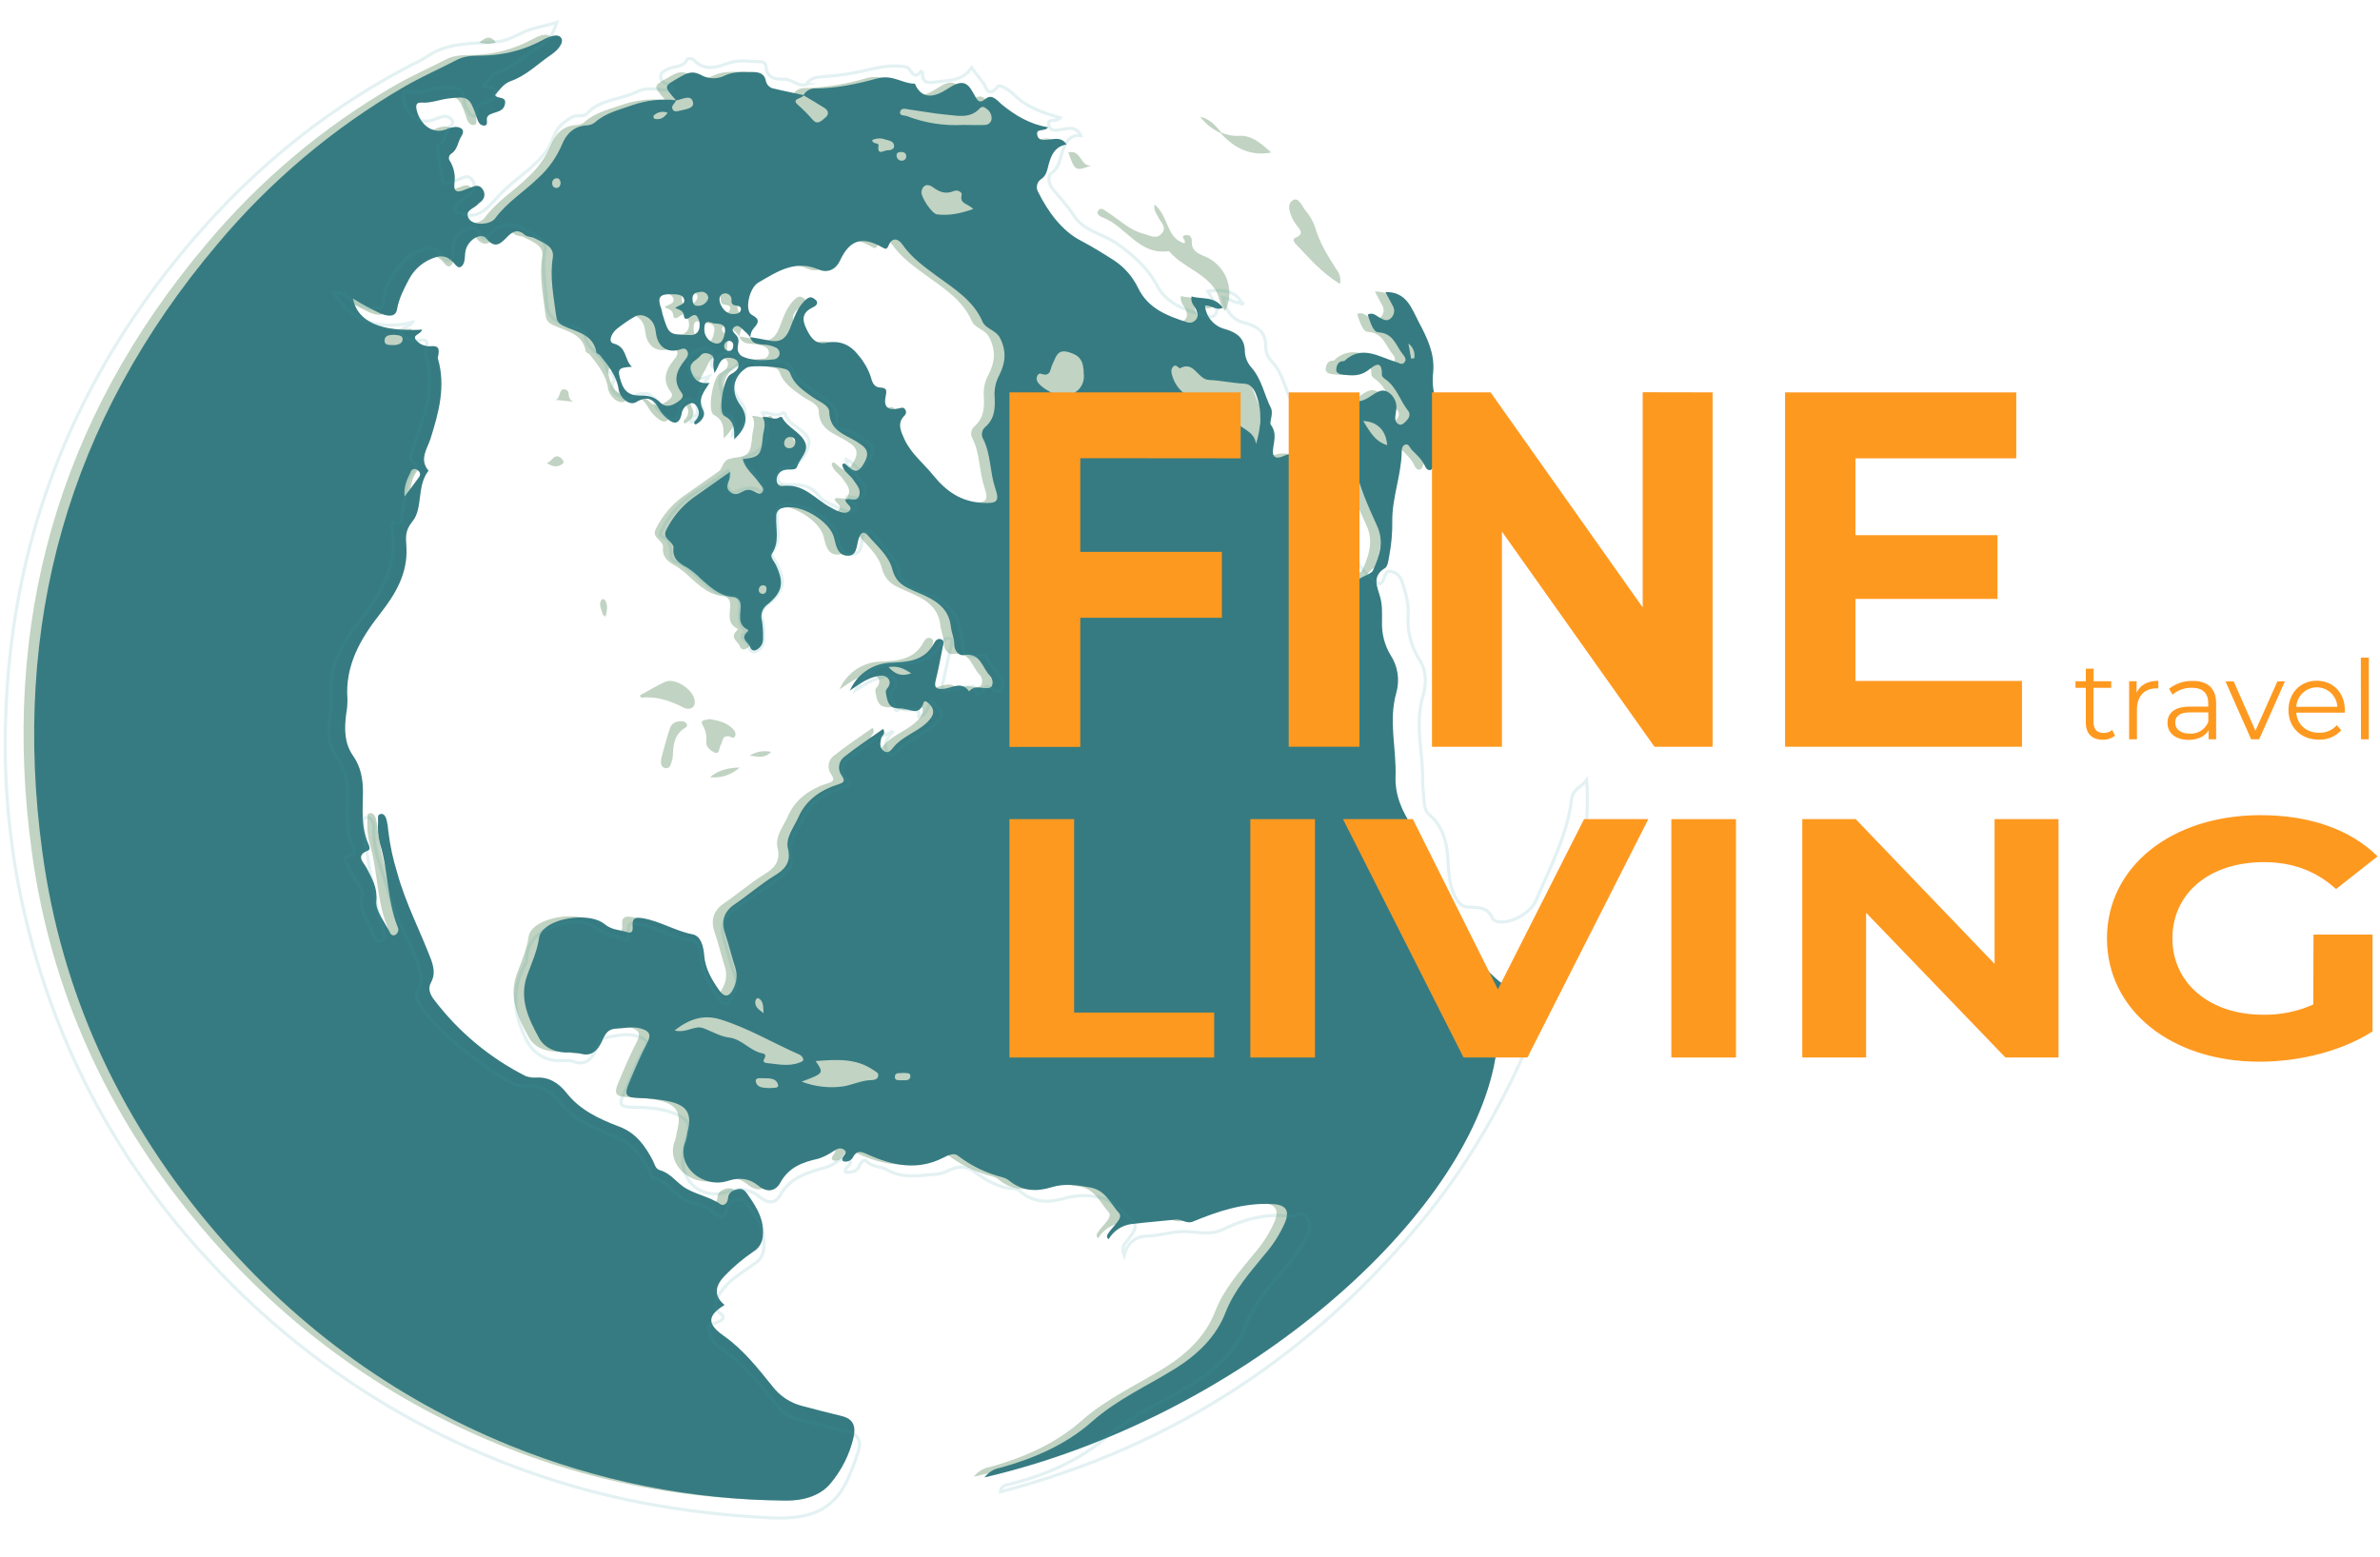 <svg width="110" height="72" viewBox="0 0 110 72" fill="none" xmlns="http://www.w3.org/2000/svg">
<g clip-path="url(#clip0_603_215)">
<path d="M53.353 9.451C54.015 9.975 53.895 10.993 54.727 11.248C54.895 11.15 54.458 10.89 54.831 10.869C55.016 10.858 55.09 10.983 55.084 11.182C55.069 11.664 55.482 11.752 55.803 11.908C56.019 12.015 56.211 12.163 56.37 12.345C56.528 12.527 56.649 12.738 56.726 12.966C56.802 13.195 56.833 13.436 56.816 13.677C56.799 13.917 56.735 14.152 56.627 14.367C56.359 14.109 56.376 13.729 56.192 13.429C55.66 12.59 54.66 12.353 54.053 11.635C54.046 11.627 54.038 11.621 54.029 11.617C54.02 11.613 54.01 11.611 54.001 11.611C52.62 11.805 52.037 10.442 50.951 10.049C50.828 10.004 50.661 9.888 50.754 9.744C50.873 9.552 51.034 9.714 51.156 9.789C51.718 10.14 52.19 10.641 52.859 10.806C53.131 10.875 53.425 11.084 53.682 10.806C53.963 10.495 53.633 10.273 53.524 10.023C53.456 9.883 53.33 9.77 53.353 9.451Z" fill="#C1D3C2"/>
<path d="M61.93 13.126C61.081 12.613 60.491 11.912 59.864 11.254C59.797 11.184 59.746 11.046 59.857 11.001C60.359 10.795 60.021 10.573 59.884 10.352C59.839 10.288 59.797 10.222 59.759 10.153C59.614 9.85 59.45 9.444 59.759 9.256C60.018 9.096 60.172 9.523 60.329 9.723C60.523 9.944 60.674 10.199 60.773 10.476C60.976 11.201 61.367 11.83 61.768 12.457C61.844 12.549 61.898 12.657 61.926 12.773C61.955 12.888 61.956 13.009 61.93 13.126V13.126Z" fill="#C1D3C2"/>
<path d="M29.571 32.153C29.982 31.93 30.348 31.703 30.733 31.526C31.228 31.298 32.161 31.962 32.112 32.492C32.082 32.817 31.758 32.798 31.614 32.724C30.988 32.397 30.352 32.181 29.638 32.254C29.629 32.255 29.619 32.223 29.571 32.153Z" fill="#C1D3C2"/>
<path d="M33.83 21.206C33.936 21.672 34.337 21.932 34.584 22.305C34.665 22.429 34.843 22.554 34.743 22.715C34.627 22.905 34.465 22.753 34.334 22.692C34.265 22.654 34.188 22.633 34.11 22.63C34.032 22.627 33.953 22.643 33.882 22.676C33.676 22.774 33.487 22.93 33.242 22.722C32.996 22.514 33.171 22.304 33.217 22.089C33.23 21.993 33.235 21.896 33.232 21.799C33.419 21.595 33.423 21.202 33.83 21.206Z" fill="#C1D3C2"/>
<path d="M32.784 33.242C33.159 33.31 33.523 33.374 33.809 33.637C33.91 33.73 34.022 33.851 33.988 33.986C33.933 34.217 33.772 34.042 33.658 34.035C33.368 34.018 33.412 34.278 33.319 34.427C33.226 34.577 33.261 34.873 33.054 34.799C32.88 34.736 32.626 34.555 32.642 34.305C32.675 34.04 32.62 33.772 32.485 33.541C32.311 33.245 32.646 33.307 32.784 33.242Z" fill="#C1D3C2"/>
<path d="M32.288 17.675C31.871 17.727 31.597 17.6 31.443 17.161C31.289 16.723 31.688 16.647 31.859 16.425C31.99 16.255 32.161 16.28 32.336 16.365C32.51 16.451 32.481 16.598 32.461 16.765C32.46 16.919 32.48 17.072 32.522 17.221L32.288 17.675Z" fill="#C1D3C2"/>
<path d="M30.557 35.081C30.691 34.606 30.807 34.114 30.974 33.639C31.059 33.399 31.309 33.327 31.555 33.348C31.628 33.36 31.693 33.399 31.737 33.459C31.788 33.534 31.737 33.613 31.665 33.652C31.168 33.942 31.12 34.417 31.1 34.914C31.097 35.013 31.079 35.111 31.046 35.204C30.995 35.349 30.965 35.542 30.756 35.515C30.531 35.471 30.544 35.272 30.557 35.081Z" fill="#C1D3C2"/>
<path d="M56.444 6.122C56.688 6.239 56.956 6.293 57.225 6.282C57.864 6.225 58.307 6.659 58.76 7.051C57.789 7.231 57.04 6.851 56.418 6.154L56.444 6.122Z" fill="#C1D3C2"/>
<path d="M49.379 7.05C49.991 6.886 49.919 7.751 50.462 7.645C49.692 7.926 49.685 7.921 49.379 7.05Z" fill="#C1D3C2"/>
<path d="M32.813 35.932C33.181 35.624 33.608 35.496 34.184 35.483C34.001 35.652 33.784 35.779 33.547 35.856C33.311 35.934 33.061 35.959 32.813 35.932V35.932Z" fill="#C1D3C2"/>
<path d="M25.263 21.402C25.511 21.373 25.616 20.902 25.935 21.183C25.995 21.235 26.099 21.36 26.014 21.434C25.775 21.636 25.515 21.573 25.263 21.402Z" fill="#C1D3C2"/>
<path d="M25.568 18.475C25.97 18.577 25.759 17.877 26.148 18.017C26.395 18.104 26.16 18.377 26.481 18.57L25.568 18.475Z" fill="#C1D3C2"/>
<path d="M27.989 28.517C27.898 28.444 27.873 28.434 27.869 28.419C27.808 28.19 27.648 27.966 27.801 27.721C27.823 27.709 27.848 27.703 27.873 27.703C27.898 27.703 27.923 27.709 27.946 27.721C28.114 27.954 28.059 28.206 27.989 28.517Z" fill="#C1D3C2"/>
<path d="M34.646 34.94C34.791 34.844 34.954 34.778 35.125 34.748C35.296 34.717 35.471 34.721 35.641 34.761C35.315 35.109 34.968 34.953 34.646 34.94Z" fill="#C1D3C2"/>
<path d="M56.418 6.154C56.044 5.981 55.718 5.721 55.466 5.395C55.993 5.529 56.199 5.854 56.446 6.121L56.418 6.154Z" fill="#C1D3C2"/>
<path d="M22.154 1.97C22.466 1.694 22.688 1.635 22.92 1.97C22.67 2.04 22.404 2.04 22.154 1.97V1.97Z" fill="#C1D3C2"/>
<path d="M57.561 20.5C57.487 19.874 56.848 19.811 56.588 19.419C56.206 18.839 55.875 18.403 55.024 18.438C54.497 18.46 53.902 18.031 53.697 17.369C53.646 17.208 53.613 17.057 53.723 16.933C53.868 16.764 54.002 17.023 54.044 17C54.706 16.631 54.849 17.513 55.393 17.539C55.938 17.565 56.471 17.684 57.017 17.71C57.307 17.723 57.459 17.933 57.555 18.182C57.847 18.933 57.809 19.685 57.561 20.5Z" fill="#C1D3C2"/>
<path d="M30.686 47.613C31.383 47.055 32.051 46.868 32.799 47.097C34.078 47.491 35.227 48.183 36.445 48.721C36.488 48.739 36.528 48.767 36.56 48.801C36.593 48.835 36.618 48.875 36.635 48.919C36.66 49.031 36.539 49.065 36.447 49.1C35.944 49.288 35.437 49.163 34.934 49.114C34.817 49.104 34.759 49.039 34.836 48.917C34.897 48.821 34.903 48.694 34.782 48.676C34.186 48.583 33.82 48.013 33.21 47.939C32.774 47.887 32.405 47.649 32.008 47.504C31.61 47.359 31.236 47.748 30.686 47.613Z" fill="#C1D3C2"/>
<path d="M49.596 17.274C49.649 17.756 49.361 18.1 48.85 18.299C48.531 18.422 47.478 17.863 47.424 17.531C47.397 17.361 47.5 17.203 47.625 17.248C48.085 17.413 48.041 17.012 48.147 16.812C48.314 16.493 48.356 16.086 48.911 16.252C49.393 16.395 49.592 16.609 49.596 17.274Z" fill="#C1D3C2"/>
<path d="M37.206 49.03C38.192 48.953 39.076 48.895 39.875 49.444C39.988 49.522 40.145 49.567 40.094 49.734C40.043 49.901 39.889 49.898 39.753 49.904C39.303 49.92 38.882 50.13 38.475 50.194C37.829 50.286 37.17 50.213 36.56 49.982C37.594 49.592 37.594 49.592 37.206 49.03Z" fill="#C1D3C2"/>
<path d="M56.472 20.209C56.461 20.405 56.435 20.599 56.396 20.79C56.335 21.017 56.091 21.171 55.978 20.954C55.688 20.405 54.995 20.183 54.892 19.488C54.856 19.235 54.813 19.024 55.012 18.853C55.243 18.657 55.471 18.77 55.634 18.953C55.971 19.329 56.512 19.579 56.472 20.209Z" fill="#C1D3C2"/>
<path d="M44.039 5.755C43.142 5.808 42.243 5.667 41.405 5.342C41.29 5.296 41.073 5.328 41.115 5.14C41.157 4.951 41.359 5.006 41.511 5.028C42.092 5.114 42.666 5.218 43.246 5.273C43.779 5.323 44.346 5.461 44.788 4.983C44.893 4.871 45 4.916 45.096 4.997C45.17 5.046 45.23 5.112 45.272 5.19C45.314 5.268 45.335 5.355 45.334 5.443C45.334 5.523 45.303 5.6 45.247 5.657C45.19 5.714 45.114 5.746 45.034 5.747C44.703 5.767 44.37 5.755 44.039 5.755Z" fill="#C1D3C2"/>
<path d="M44.494 9.639C43.963 9.854 43.388 9.94 42.817 9.889C42.577 9.86 42.053 9.069 42.099 8.829C42.165 8.492 42.406 8.47 42.625 8.633C42.931 8.86 43.223 8.97 43.595 8.809C43.761 8.739 43.992 8.857 43.958 8.992C43.849 9.407 44.25 9.374 44.494 9.639Z" fill="#C1D3C2"/>
<path d="M36.647 4.375C36.969 4.571 37.299 4.755 37.613 4.964C37.78 5.074 37.84 5.243 37.658 5.4C37.475 5.556 37.284 5.77 37.065 5.51C36.855 5.265 36.627 5.036 36.384 4.823C36.052 4.521 36.577 4.541 36.654 4.373L36.647 4.375Z" fill="#C1D3C2"/>
<path d="M63.625 20.553C63.044 20.375 62.81 19.908 62.517 19.436C63.173 19.466 63.57 19.875 63.625 20.553Z" fill="#C1D3C2"/>
<path d="M30.756 4.611C30.795 4.603 30.833 4.595 30.871 4.585C31.123 4.526 31.478 4.331 31.546 4.714C31.592 4.979 31.205 5.019 30.965 5.077C30.84 5.108 30.675 5.173 30.598 5.014C30.505 4.832 30.718 4.748 30.762 4.607L30.756 4.611Z" fill="#C1D3C2"/>
<path d="M18.207 22.928C18.164 22.433 18.338 22.111 18.498 21.787C18.506 21.758 18.521 21.732 18.542 21.71C18.563 21.688 18.589 21.672 18.617 21.662C18.646 21.653 18.676 21.65 18.706 21.654C18.736 21.659 18.764 21.671 18.788 21.689C18.916 21.773 18.983 21.889 18.881 22.031C18.678 22.307 18.47 22.576 18.207 22.928Z" fill="#C1D3C2"/>
<path d="M39.824 6.445C39.915 6.401 40.014 6.375 40.115 6.369C40.217 6.364 40.318 6.378 40.413 6.412C40.586 6.467 40.837 6.483 40.833 6.731C40.833 6.877 40.633 6.923 40.514 6.917C40.368 6.908 40.04 7.181 40.111 6.705C40.138 6.54 39.849 6.666 39.824 6.445Z" fill="#C1D3C2"/>
<path d="M35.089 50.275C34.837 50.256 34.521 50.285 34.444 49.994C34.387 49.776 34.651 49.816 34.789 49.817C35.059 49.817 35.399 49.807 35.471 50.128C35.51 50.305 35.234 50.248 35.089 50.275Z" fill="#C1D3C2"/>
<path d="M66.583 42.93C66.176 42.445 66.381 41.697 65.842 41.623C65.678 41.6 65.597 41.459 65.524 41.307C65.239 40.752 65.107 40.131 65.142 39.508C65.182 39.053 65.066 38.598 64.813 38.218C64.325 37.507 63.982 36.759 64.013 35.862C64.058 34.579 63.679 33.302 64.047 32.006C64.132 31.712 64.152 31.402 64.105 31.099C64.059 30.796 63.948 30.507 63.779 30.251C63.506 29.793 63.37 29.266 63.387 28.733C63.387 28.341 63.41 27.949 63.3 27.572C63.163 27.098 62.909 26.619 63.525 26.243C63.663 26.159 63.687 25.857 63.727 25.648C63.825 25.127 63.871 24.598 63.862 24.068C63.85 22.985 64.277 21.958 64.297 20.873C64.297 20.748 64.316 20.566 64.476 20.531C64.636 20.496 64.673 20.686 64.766 20.777C65.001 21.013 65.25 21.236 65.388 21.553C65.475 21.752 65.678 21.768 65.741 21.591C65.932 21.058 66.308 20.64 66.557 20.147C66.68 19.902 66.583 19.648 66.411 19.437C66.154 19.126 65.963 18.765 65.849 18.378C65.736 17.99 65.703 17.583 65.752 17.182C65.834 16.311 65.462 15.573 65.076 14.846C64.749 14.226 64.528 13.462 63.544 13.478C63.661 13.699 63.772 13.896 63.875 14.098C63.934 14.19 63.959 14.301 63.944 14.409C63.93 14.518 63.878 14.618 63.796 14.692C63.615 14.863 63.461 14.756 63.273 14.661C63.121 14.585 62.97 14.396 62.725 14.524C62.842 14.841 62.966 15.328 63.215 15.342C63.91 15.38 64.021 15.939 64.328 16.33C64.421 16.449 64.553 16.593 64.413 16.744C64.299 16.87 64.158 16.744 64.033 16.712C63.239 16.477 62.45 15.902 61.64 16.674C61.628 16.684 61.601 16.674 61.582 16.674C61.348 16.686 61.291 16.895 61.273 17.043C61.246 17.233 61.45 17.285 61.602 17.303C61.991 17.349 62.367 17.374 62.723 17.113C62.987 16.918 63.398 16.523 63.384 17.327C63.384 17.396 63.497 17.48 63.573 17.537C64.071 17.899 64.223 18.506 64.589 18.965C64.734 19.156 64.617 19.336 64.466 19.481C64.382 19.564 64.28 19.659 64.158 19.596C63.968 19.495 63.988 19.305 64.013 19.127C64.021 19.05 64.045 18.973 64.047 18.894C64.065 18.737 64.036 18.578 63.965 18.436C63.894 18.295 63.783 18.177 63.647 18.097C63.393 17.952 63.167 18.097 62.945 18.242C62.69 18.416 62.431 18.585 62.083 18.533C61.637 18.459 61.57 18.724 61.682 19.07C61.819 19.488 61.923 19.884 61.663 20.308C61.544 20.503 61.663 20.727 61.824 20.889C61.968 21.024 62.068 21.198 62.115 21.389C62.303 22.423 62.739 23.368 63.167 24.313C63.496 25.039 63.253 25.729 62.97 26.346C62.86 26.587 62.298 26.608 62.109 26.998C62.073 27.074 61.935 26.899 61.845 26.834C61.257 26.407 60.973 25.738 60.538 25.192C59.697 24.136 59.696 24.138 60.393 23.024C60.876 22.248 60.741 21.653 59.967 21.159C59.795 21.045 59.595 20.977 59.389 20.964C59.182 20.95 58.975 20.991 58.789 21.082C58.537 21.193 58.326 21.146 58.341 20.846C58.361 20.433 58.559 20.041 58.244 19.617C58.167 19.514 58.377 19.098 58.251 18.845C57.944 18.235 57.83 17.538 57.372 16.995C57.18 16.793 57.064 16.53 57.046 16.251C57.046 15.615 56.68 15.358 56.139 15.197C55.89 15.137 55.666 15 55.498 14.807C55.33 14.613 55.226 14.372 55.202 14.117C55.492 14.065 55.715 14.375 56.023 14.206C55.633 13.654 55.062 13.831 54.581 13.684C54.519 13.992 54.734 14.13 54.806 14.326C54.863 14.481 54.901 14.625 54.78 14.762C54.732 14.824 54.664 14.869 54.588 14.889C54.512 14.909 54.431 14.904 54.358 14.873C53.452 14.583 52.576 14.246 52.116 13.305C51.861 12.771 51.462 12.319 50.964 11.998C50.474 11.686 49.977 11.378 49.457 11.107C48.586 10.652 47.947 9.774 47.485 8.85C47.432 8.754 47.417 8.641 47.442 8.533C47.468 8.426 47.532 8.332 47.623 8.269C47.874 8.108 47.903 7.866 47.969 7.623C48.086 7.188 48.239 6.765 48.805 6.662C48.579 6.318 48.297 6.399 48.035 6.428C47.799 6.456 47.508 6.528 47.447 6.222C47.379 5.889 47.781 6.094 47.95 5.872C47.102 5.727 46.431 5.323 45.802 4.811C45.624 4.665 45.367 4.288 45.056 4.556C44.781 4.789 44.693 4.646 44.575 4.434C44.308 3.951 44.125 3.563 43.399 4.029C43.043 4.256 42.21 4.832 41.787 3.854C41.206 3.854 40.771 3.418 40.062 3.608C39.108 3.896 38.118 4.053 37.122 4.076C37.023 4.082 36.928 4.113 36.845 4.166C36.762 4.219 36.694 4.293 36.647 4.379C36.194 4.282 35.738 4.192 35.288 4.089C35.199 4.077 35.115 4.039 35.048 3.98C34.981 3.92 34.933 3.842 34.91 3.755C34.842 3.37 34.576 3.319 34.258 3.319C33.823 3.319 33.406 3.295 32.991 3.488C32.84 3.563 32.674 3.604 32.505 3.608C32.337 3.612 32.169 3.578 32.015 3.51C31.643 3.309 31.434 3.264 31.009 3.51C30.177 3.992 30.137 3.923 30.749 4.622C30.062 4.547 29.367 4.628 28.716 4.857C28.106 5.075 27.492 5.207 26.995 5.657C26.884 5.739 26.75 5.784 26.612 5.785C26.019 5.818 25.665 6.207 25.478 6.681C25.232 7.253 24.867 7.766 24.407 8.187C23.754 8.831 22.955 9.312 22.395 10.074C22.173 10.378 21.403 10.413 21.195 10.102C20.934 9.713 21.424 9.623 21.608 9.415C21.659 9.357 21.733 9.318 21.784 9.26C21.854 9.19 21.896 9.096 21.901 8.997C21.907 8.898 21.876 8.8 21.814 8.722C21.691 8.537 21.524 8.544 21.349 8.615C21.222 8.666 21.091 8.708 20.965 8.76C20.657 8.887 20.472 8.862 20.513 8.454C20.567 8.103 20.499 7.744 20.32 7.437C20.297 7.411 20.28 7.38 20.27 7.346C20.261 7.313 20.259 7.277 20.264 7.243C20.27 7.208 20.283 7.176 20.302 7.147C20.322 7.118 20.348 7.094 20.378 7.076C20.668 6.89 20.668 6.536 20.835 6.279C21.03 5.988 20.835 5.836 20.545 5.843C20.389 5.862 20.236 5.905 20.093 5.971C19.469 6.184 18.932 5.705 18.776 5.086C18.737 4.933 18.695 4.693 18.988 4.716C19.424 4.751 19.835 4.571 20.262 4.526C21.133 4.417 21.212 4.468 21.509 5.293C21.577 5.484 21.624 5.767 21.869 5.779C22.115 5.791 21.969 5.528 22.027 5.397C22.086 5.267 22.192 5.252 22.306 5.207C22.543 5.127 22.807 5.086 22.855 4.758C22.906 4.398 22.485 4.568 22.393 4.366C22.614 4.105 22.806 3.833 23.108 3.729C23.847 3.469 24.384 2.907 25.013 2.484C25.261 2.319 25.594 1.959 25.449 1.729C25.296 1.477 24.868 1.671 24.609 1.814C23.785 2.262 22.867 2.511 21.929 2.54C21.482 2.556 21.047 2.522 20.634 2.736C19.822 3.155 18.983 3.527 18.193 3.983C14.912 5.891 11.989 8.356 9.554 11.267C2.663 19.417 0.024 28.855 1.472 39.397C2.343 45.794 4.947 51.493 9.082 56.475C12.903 61.077 17.554 64.549 23.101 66.805C27.144 68.449 31.463 69.312 35.828 69.346C36.628 69.355 37.425 69.127 37.899 68.549C38.416 67.931 38.78 67.2 38.962 66.415C39.069 65.918 38.962 65.565 38.414 65.434C37.804 65.289 37.197 65.128 36.59 64.968C36.04 64.83 35.554 64.509 35.209 64.058C34.537 63.223 33.868 62.366 32.972 61.735C32.183 61.18 32.185 60.798 32.999 60.297C32.439 59.843 32.606 59.361 33.012 58.945C33.411 58.53 33.852 58.157 34.328 57.833C34.453 57.76 34.557 57.657 34.633 57.534C34.709 57.411 34.754 57.271 34.764 57.127C34.846 56.41 34.518 55.838 34.13 55.283C34.007 55.106 33.894 54.891 33.635 54.939C33.4 54.983 33.174 55.084 33.155 55.374C33.139 55.616 32.949 55.736 32.806 55.637C32.267 55.261 31.582 55.18 31.077 54.817C30.725 54.564 30.463 54.191 30.005 54.063C29.797 54.005 29.771 53.782 29.678 53.609C29.323 52.938 28.912 52.346 28.125 52.048C27.214 51.704 26.318 51.294 25.682 50.478C25.337 50.035 24.877 49.736 24.261 49.785C24.105 49.802 23.947 49.777 23.803 49.713C22.135 48.871 20.683 47.657 19.559 46.164C19.398 45.949 19.269 45.67 19.43 45.392C19.632 45.026 19.559 44.676 19.43 44.317C18.924 42.986 18.256 41.724 17.876 40.335C17.679 39.704 17.539 39.055 17.459 38.398C17.448 38.223 17.421 38.049 17.379 37.879C17.346 37.748 17.276 37.588 17.122 37.588C16.932 37.606 16.99 37.799 16.986 37.922C16.958 38.275 16.988 38.629 17.075 38.972C17.464 40.224 17.394 41.574 17.888 42.804C17.921 42.866 17.93 42.938 17.912 43.007C17.895 43.075 17.852 43.134 17.793 43.173C17.773 43.187 17.749 43.196 17.724 43.199C17.699 43.203 17.674 43.201 17.65 43.193C17.627 43.186 17.605 43.173 17.586 43.156C17.568 43.139 17.554 43.118 17.545 43.094C17.308 42.601 16.861 42.078 16.905 41.612C16.963 40.982 16.7 40.575 16.46 40.096C16.33 39.836 15.909 39.515 16.52 39.283C16.642 39.236 16.578 39.062 16.531 38.96C16.19 38.194 16.28 37.382 16.288 36.583C16.288 35.976 16.183 35.403 15.834 34.908C15.416 34.311 15.429 33.66 15.508 32.989C15.551 32.759 15.572 32.524 15.57 32.289C15.453 30.734 16.163 29.506 17.073 28.343C17.783 27.435 18.365 26.477 18.296 25.248C18.274 24.851 18.203 24.512 18.577 24.061C19.07 23.467 18.759 22.42 19.319 21.718C18.866 21.206 19.266 20.695 19.407 20.246C19.793 19.02 20.124 17.814 19.748 16.527C19.738 16.494 19.758 16.452 19.764 16.413C19.819 16.122 19.822 15.918 19.401 15.967C19.273 15.975 19.144 15.952 19.027 15.899C18.91 15.847 18.807 15.766 18.728 15.665C18.561 15.441 18.978 15.411 19.019 15.2C17.121 15.313 16.032 14.836 15.824 13.765C16.231 14.016 16.652 14.244 17.085 14.448C17.348 14.555 17.789 14.682 17.861 14.262C17.953 13.733 18.19 13.299 18.428 12.846C18.682 12.376 19.109 12.023 19.619 11.862C20.037 11.717 20.304 11.886 20.571 12.213C20.754 12.435 20.922 12.26 20.973 12.03C21.011 11.86 20.994 11.676 21.039 11.508C21.171 11.025 21.752 10.691 21.987 10.983C22.405 11.499 22.668 11.203 22.963 10.903C23.212 10.649 23.451 10.532 23.768 10.819C23.873 10.914 24.069 10.899 24.204 10.964C24.593 11.171 25.148 11.333 25.061 11.87C24.916 12.769 25.096 13.623 25.206 14.496C25.237 14.748 25.277 14.891 25.543 15.019C26.138 15.309 26.927 15.39 27.075 16.251C27.084 16.305 27.206 16.331 27.252 16.388C27.625 16.855 28.013 17.335 28.099 17.939C28.154 18.318 28.584 18.737 28.915 18.54C29.458 18.213 29.741 18.424 29.992 18.896C30.086 19.046 30.203 19.18 30.339 19.294C30.656 19.593 30.91 19.558 31.007 19.109C31.02 18.992 31.066 18.882 31.141 18.791C31.215 18.701 31.315 18.634 31.427 18.599C31.562 18.557 31.646 18.636 31.717 18.745C31.881 19.003 31.82 19.225 31.62 19.434C31.582 19.474 31.57 19.538 31.659 19.58C31.925 19.446 32.137 19.17 32.013 18.932C31.723 18.384 32.061 18.045 32.304 17.654C32.193 17.547 32.088 17.433 31.99 17.314C31.904 17.204 31.819 17.062 31.938 16.95C32.102 16.794 32.157 16.995 32.239 17.084C32.32 17.172 32.404 17.247 32.538 17.2C32.6 17.079 32.671 16.962 32.722 16.837C32.824 16.588 32.992 16.456 33.268 16.495C33.454 16.523 33.635 16.604 33.645 16.803C33.659 17.049 33.444 17.162 33.258 17.272C32.947 17.457 32.677 19.015 32.992 19.182C33.474 19.431 33.445 19.816 33.447 20.262C34.041 19.713 34.112 19.205 33.717 18.665C33.262 18.048 33.394 17.333 34.033 16.947C34.25 16.816 35.725 16.908 35.921 17.067C35.968 17.102 36.005 17.148 36.03 17.201C36.207 17.733 36.65 18.011 37.072 18.315C37.356 18.518 37.83 18.675 37.839 18.997C37.862 19.889 38.574 20.037 39.121 20.383C39.187 20.425 39.252 20.468 39.316 20.513C39.73 20.804 39.606 21.123 39.38 21.474C39.098 21.91 38.877 21.671 38.635 21.448C38.584 21.402 38.516 21.328 38.436 21.441C38.49 21.753 38.787 21.893 38.947 22.131C39.107 22.369 39.319 22.567 39.219 22.871C39.11 23.203 38.771 22.945 38.581 23.059C38.597 23.274 38.956 23.364 38.77 23.573C38.636 23.718 38.4 23.647 38.214 23.573C38.106 23.529 38.006 23.467 37.901 23.412C37.183 23.037 36.643 22.266 35.675 22.428C35.517 22.456 35.392 22.294 35.405 22.109C35.411 22 35.454 21.897 35.529 21.817C35.603 21.738 35.703 21.687 35.811 21.674C35.998 21.631 36.293 21.717 36.352 21.528C36.474 21.148 36.91 20.824 36.721 20.398C36.503 19.912 35.904 19.726 35.652 19.237C35.652 19.222 35.568 19.224 35.542 19.244C35.298 19.423 35.057 19.188 34.756 19.237C34.952 19.549 34.796 19.837 34.769 20.136C34.694 20.979 34.624 21.09 33.844 21.175C33.526 21.466 33.808 21.688 33.93 21.93C33.987 22.045 34.221 22.16 33.99 22.291C33.954 22.316 33.914 22.333 33.871 22.34C33.828 22.348 33.784 22.346 33.743 22.334C33.701 22.322 33.662 22.301 33.63 22.273C33.597 22.244 33.571 22.209 33.554 22.169C33.507 22.001 33.4 21.858 33.252 21.766C32.689 22.164 32.128 22.564 31.563 22.956C31.04 23.34 30.616 23.842 30.325 24.422C30.094 24.846 30.563 24.938 30.637 25.209C30.644 25.228 30.648 25.247 30.647 25.267C30.579 25.773 30.901 25.993 31.286 26.197C31.515 26.347 31.726 26.522 31.918 26.718C32.353 27.094 32.758 27.489 33.37 27.546C33.419 27.545 33.468 27.554 33.514 27.573C33.56 27.591 33.602 27.619 33.637 27.653C33.672 27.688 33.7 27.73 33.719 27.776C33.738 27.822 33.748 27.871 33.747 27.92C33.77 28.324 33.553 28.791 34.072 29.062C34.151 29.102 34.03 29.171 33.987 29.227C33.766 29.517 34.116 29.663 34.193 29.869C34.199 29.898 34.211 29.926 34.23 29.95C34.248 29.973 34.272 29.992 34.3 30.004C34.327 30.017 34.357 30.023 34.387 30.021C34.416 30.02 34.446 30.012 34.472 29.997C34.57 29.949 34.651 29.873 34.707 29.779C34.762 29.685 34.789 29.577 34.784 29.468C34.792 29.194 34.775 28.92 34.735 28.649C34.693 28.509 34.696 28.36 34.745 28.222C34.793 28.084 34.884 27.965 35.005 27.883C35.689 27.322 35.764 26.892 35.384 26.079C35.302 25.905 35.093 25.707 35.196 25.548C35.559 24.997 35.366 24.406 35.392 23.833C35.384 23.744 35.408 23.656 35.459 23.584C35.511 23.511 35.586 23.46 35.673 23.439C36.544 23.192 37.88 24.081 38.06 24.785C38.157 25.158 38.214 25.593 38.641 25.638C39.129 25.69 39.095 25.212 39.194 24.887C39.259 24.669 39.39 24.422 39.63 24.704C40.052 25.192 40.599 25.646 40.758 26.262C40.933 26.939 41.369 27.098 41.909 27.332C42.614 27.636 43.361 27.965 43.464 28.921C43.495 29.197 43.627 29.462 43.621 29.759C43.621 30.027 43.84 30.278 44.047 30.239C44.845 30.094 44.908 30.829 45.272 31.187C45.425 31.333 45.452 31.7 45.248 31.749C44.946 31.82 44.583 31.585 44.305 31.909C43.96 31.417 43.517 31.764 43.126 31.796C42.736 31.828 42.691 31.703 42.773 31.367C42.897 30.874 42.985 30.371 43.087 29.873C43.113 29.743 43.188 29.583 43.024 29.509C42.86 29.435 42.746 29.576 42.689 29.683C42.232 30.543 41.423 30.554 40.605 30.592C40.215 30.62 39.84 30.754 39.522 30.981C39.203 31.208 38.953 31.518 38.799 31.877C39.201 31.601 39.577 31.311 40.051 31.212C40.223 31.176 40.411 31.154 40.549 31.299C40.687 31.444 40.655 31.625 40.524 31.773C40.434 31.874 40.456 31.964 40.48 32.091C40.552 32.454 40.626 32.712 41.115 32.698C41.523 32.684 42.012 33.133 42.217 32.397C42.217 32.38 42.287 32.378 42.317 32.371C42.855 32.756 42.66 33.104 42.268 33.437C41.819 33.816 41.236 34.006 40.839 34.463C40.723 34.598 40.597 34.829 40.361 34.662C40.151 34.517 40.194 34.288 40.248 34.071C40.277 33.951 40.47 33.891 40.335 33.647C39.722 34.083 39.102 34.486 38.529 34.947C38.402 35.047 38.32 35.192 38.3 35.352C38.279 35.512 38.322 35.673 38.419 35.802C38.54 35.988 38.581 36.113 38.323 36.191C37.479 36.447 36.776 36.917 36.417 37.732C36.213 38.195 35.811 38.679 35.935 39.184C36.102 39.845 35.75 40.164 35.326 40.424C34.669 40.825 34.097 41.333 33.463 41.761C32.993 42.079 32.83 42.525 33.027 43.094C33.21 43.632 33.338 44.188 33.513 44.728C33.601 45.033 33.567 45.359 33.419 45.64C33.236 46.052 32.999 46.083 32.744 45.715C32.408 45.232 32.112 44.729 32.064 44.118C32.034 43.722 31.919 43.221 31.528 43.145C30.717 42.988 30.018 42.527 29.205 42.396C28.932 42.352 28.732 42.37 28.755 42.727C28.765 42.898 28.788 43.135 28.497 43.042C28.152 42.932 27.789 42.946 27.467 42.676C26.838 42.149 25.221 42.326 24.635 42.923C24.536 43.017 24.466 43.139 24.436 43.273C24.355 43.884 24.104 44.435 23.893 45.016C23.485 46.115 23.944 47.061 24.447 47.969C24.672 48.379 25.136 48.596 25.645 48.615C25.88 48.603 26.115 48.62 26.346 48.666C26.799 48.801 27.072 48.586 27.268 48.239C27.445 47.924 27.493 47.539 27.994 47.513C28.383 47.497 28.767 47.397 29.156 47.513C29.509 47.618 29.638 47.769 29.439 48.152C29.124 48.757 28.858 49.388 28.592 50.018C28.356 50.578 28.438 50.706 29.06 50.721C29.511 50.729 29.96 50.777 30.402 50.866C31.286 51.049 31.517 51.447 31.289 52.306C31.27 52.442 31.243 52.577 31.206 52.709C30.721 53.834 31.994 54.936 33.176 54.545C33.717 54.367 34.174 54.448 34.553 54.76C34.996 55.125 35.372 55.014 35.583 54.633C35.98 53.914 36.618 53.684 37.34 53.523C37.526 53.463 37.705 53.38 37.873 53.278C38.076 53.178 38.257 52.95 38.511 53.096C38.802 53.265 38.299 53.449 38.49 53.641C38.568 53.666 38.653 53.666 38.731 53.64C38.81 53.614 38.878 53.563 38.925 53.495C39.12 53.112 39.306 53.182 39.651 53.34C40.768 53.84 41.919 54.087 43.104 53.485C43.3 53.387 43.594 53.234 43.775 53.374C44.395 53.853 45.108 54.199 45.868 54.39C45.981 54.422 46.087 54.478 46.178 54.554C46.772 55.03 47.429 55.061 48.126 54.844C48.727 54.66 49.312 54.747 49.923 54.861C50.626 54.991 50.855 55.62 51.237 56.038C51.461 56.281 50.916 56.676 50.725 57.005C50.709 57.023 50.697 57.043 50.691 57.065C50.684 57.088 50.682 57.111 50.685 57.134C50.688 57.157 50.696 57.179 50.709 57.199C50.722 57.219 50.738 57.235 50.758 57.248C50.865 57.064 51.012 56.906 51.188 56.786C51.364 56.666 51.564 56.587 51.775 56.554C52.466 56.467 53.164 56.419 53.857 56.342C54.133 56.311 54.358 56.556 54.656 56.433C55.817 55.954 56.992 55.562 58.286 55.621C58.901 55.648 59.148 55.873 58.913 56.467C58.678 57.007 58.361 57.508 57.972 57.95C57.282 58.796 56.561 59.599 56.15 60.66C55.724 61.759 54.854 62.588 53.868 63.208C52.562 64.027 51.168 64.637 49.977 65.692C48.786 66.746 47.289 67.401 45.737 67.828C45.447 67.878 45.188 68.037 45.011 68.272C56.667 65.561 66.984 56.629 68.553 49.272L69.265 45.496C69.079 45.967 66.84 43.237 66.583 42.93ZM37.025 4.956C36.953 4.921 36.891 4.87 36.843 4.807C36.795 4.744 36.763 4.671 36.749 4.593C36.766 4.669 36.8 4.741 36.847 4.804C36.895 4.867 36.955 4.918 37.025 4.956V4.956ZM31.178 16.591C30.794 17.066 30.566 17.548 31.007 18.128C31.152 18.315 30.969 18.453 30.82 18.553C30.56 18.727 30.27 18.835 30.018 18.573C29.767 18.312 29.449 18.248 29.108 18.257C28.64 18.27 28.356 18.093 28.206 17.609C28.03 17.041 28.051 16.959 28.713 16.925C28.354 16.61 28.494 16.012 27.863 15.851C27.582 15.778 27.781 15.363 28.009 15.181C28.268 14.973 28.543 14.783 28.831 14.615C29.159 14.416 29.612 14.625 29.763 15.051C29.821 15.213 29.821 15.398 29.867 15.568C30.004 16.058 30.391 16.28 30.884 16.148C31.019 16.113 31.151 16.032 31.257 16.176C31.363 16.32 31.289 16.463 31.184 16.591H31.178ZM31.807 15.21C31.777 15.293 31.719 15.362 31.643 15.407C31.568 15.452 31.479 15.47 31.392 15.457C30.416 15.441 30.416 15.444 30.127 14.497C30.105 14.423 30.102 14.342 30.075 14.271C29.87 13.712 29.976 13.545 30.555 13.571C30.767 13.571 31.046 13.571 31.117 13.787C31.205 14.063 30.865 14.066 30.709 14.207C30.884 14.29 31.093 14.312 31.113 14.566C31.125 14.721 31.228 14.747 31.358 14.654C31.489 14.561 31.649 14.438 31.749 14.643C31.799 14.727 31.831 14.822 31.841 14.92C31.852 15.017 31.843 15.117 31.813 15.21H31.807ZM31.769 14.104C31.565 14.126 31.521 13.972 31.509 13.802C31.491 13.53 31.687 13.481 31.881 13.463C31.925 13.455 31.969 13.457 32.012 13.467C32.055 13.478 32.095 13.498 32.129 13.525C32.163 13.553 32.191 13.588 32.211 13.627C32.231 13.667 32.242 13.71 32.243 13.754C32.212 13.854 32.15 13.942 32.066 14.005C31.982 14.068 31.88 14.102 31.775 14.104H31.769ZM33.004 15.354C32.966 15.586 32.869 15.923 32.542 15.839C32.389 15.797 32.257 15.702 32.168 15.57C32.08 15.439 32.041 15.28 32.06 15.123C32.07 14.921 32.125 14.766 32.452 14.908C32.655 14.963 33.092 14.856 33.01 15.354H33.004ZM32.83 14.076C32.738 13.896 32.705 13.655 32.906 13.552C32.951 13.532 33.001 13.524 33.05 13.528C33.099 13.533 33.146 13.549 33.187 13.577C33.228 13.604 33.261 13.642 33.283 13.686C33.305 13.73 33.316 13.779 33.314 13.828C33.265 14.226 33.722 13.985 33.75 14.235C33.75 14.38 33.664 14.444 33.538 14.468C33.201 14.538 32.979 14.358 32.835 14.076H32.83ZM45.688 17.314C45.528 17.607 45.452 17.937 45.468 18.27C45.502 18.807 45.49 19.327 45.025 19.722C44.952 19.791 44.904 19.883 44.889 19.982C44.875 20.082 44.895 20.184 44.946 20.271C45.303 20.985 45.249 21.797 45.502 22.54C45.719 23.184 45.554 23.25 44.905 23.218C43.91 23.168 43.225 22.671 42.638 21.948C42.184 21.387 41.594 20.931 41.292 20.253C41.134 19.899 40.949 19.527 41.315 19.173C41.351 19.139 41.373 19.092 41.377 19.043C41.382 18.994 41.368 18.944 41.339 18.904C41.26 18.772 41.157 18.826 41.035 18.852C40.536 18.961 40.328 18.787 40.437 18.279C40.501 17.988 40.466 17.899 40.17 17.884C39.873 17.868 39.805 17.605 39.744 17.384C39.627 17.031 39.444 16.703 39.203 16.42C38.828 15.922 38.352 15.694 37.717 15.813C37.241 15.903 37.023 15.659 36.802 15.223C36.526 14.679 36.611 14.394 37.129 14.15C37.25 14.094 37.353 13.944 37.189 13.819C37.075 13.732 36.964 13.646 36.783 13.796C36.348 14.159 36.203 14.695 36.018 15.162C35.789 15.726 35.481 15.813 34.978 15.698C34.714 15.639 34.444 15.601 34.177 15.553C34.267 15.867 34.534 15.881 34.787 15.904C34.983 15.904 35.178 15.948 35.355 16.034C35.409 16.056 35.456 16.094 35.489 16.143C35.522 16.193 35.539 16.25 35.539 16.309C35.537 16.38 35.509 16.446 35.46 16.497C35.412 16.547 35.346 16.578 35.276 16.582C34.807 16.632 34.338 16.66 33.885 16.478C33.791 16.447 33.711 16.383 33.66 16.299C33.609 16.214 33.589 16.114 33.605 16.016C33.615 15.871 33.68 15.707 33.598 15.556C33.515 15.405 33.221 15.244 33.46 15.08C33.659 14.942 33.828 15.216 33.991 15.342C34.06 15.406 34.122 15.477 34.177 15.553C34.182 15.398 34.242 15.25 34.345 15.135C34.546 14.904 34.65 14.73 34.247 14.525C33.904 14.351 34.114 13.28 34.552 13.029C35.411 12.536 36.251 11.95 37.353 12.434C37.701 12.586 38.108 12.475 38.32 12.02C38.776 11.05 39.336 10.877 40.266 11.397C40.446 11.499 40.485 11.513 40.578 11.298C40.737 10.928 41.013 10.993 41.206 11.271C41.642 11.895 42.223 12.306 42.83 12.752C43.607 13.321 44.488 13.866 44.905 14.824C45.065 15.194 45.516 15.204 45.722 15.601C46.046 16.225 45.974 16.763 45.693 17.314H45.688Z" fill="#C1D3C2"/>
<path d="M17.712 15.448C17.877 15.468 18.133 15.457 18.117 15.666C18.101 15.875 17.856 15.936 17.651 15.924C17.506 15.915 17.285 15.949 17.281 15.734C17.276 15.467 17.507 15.455 17.712 15.448Z" fill="#C1D3C2"/>
<path d="M41.258 49.571C41.385 49.596 41.59 49.536 41.587 49.716C41.587 49.954 41.348 49.909 41.189 49.915C41.064 49.915 40.866 49.941 40.868 49.77C40.869 49.508 41.115 49.61 41.258 49.571Z" fill="#C1D3C2"/>
<path d="M36.262 20.455C36.257 20.521 36.227 20.583 36.177 20.627C36.128 20.672 36.063 20.695 35.996 20.692C35.962 20.695 35.927 20.691 35.894 20.679C35.862 20.666 35.833 20.646 35.809 20.621C35.786 20.595 35.769 20.564 35.76 20.53C35.751 20.497 35.75 20.462 35.757 20.427C35.758 20.388 35.769 20.349 35.787 20.314C35.806 20.279 35.832 20.249 35.863 20.225C35.895 20.201 35.932 20.185 35.971 20.177C36.009 20.169 36.049 20.17 36.088 20.179C36.23 20.2 36.274 20.304 36.262 20.455Z" fill="#C1D3C2"/>
<path d="M40.575 30.811C41.01 30.744 41.256 30.864 41.627 31.101C41.144 31.259 40.89 31.142 40.575 30.811Z" fill="#C1D3C2"/>
<path d="M34.8 46.813C34.615 46.656 34.364 46.537 34.424 46.242C34.437 46.167 34.512 46.083 34.589 46.135C34.819 46.29 34.778 46.559 34.8 46.813Z" fill="#C1D3C2"/>
<path d="M41.204 7.395C41.144 7.4 41.085 7.383 41.038 7.346C40.991 7.309 40.96 7.255 40.952 7.196C40.922 7.05 41.021 6.994 41.15 6.991C41.279 6.988 41.382 7.036 41.395 7.171C41.399 7.198 41.396 7.226 41.388 7.253C41.38 7.279 41.367 7.304 41.349 7.325C41.331 7.346 41.309 7.363 41.284 7.375C41.258 7.387 41.231 7.394 41.204 7.395Z" fill="#C1D3C2"/>
<path d="M30.367 5.181C30.184 5.449 29.989 5.519 29.748 5.456C29.725 5.456 29.697 5.333 29.716 5.311C29.8 5.229 29.907 5.173 30.022 5.15C30.137 5.127 30.257 5.138 30.367 5.181V5.181Z" fill="#C1D3C2"/>
<path d="M33.185 15.727C33.214 15.724 33.244 15.727 33.272 15.737C33.3 15.746 33.325 15.762 33.346 15.783C33.366 15.804 33.382 15.829 33.391 15.857C33.401 15.885 33.404 15.915 33.4 15.944C33.4 16.061 33.352 16.189 33.208 16.192C33.179 16.194 33.15 16.189 33.122 16.179C33.094 16.169 33.069 16.153 33.048 16.133C33.026 16.113 33.009 16.088 32.997 16.061C32.986 16.034 32.979 16.005 32.979 15.976C32.978 15.917 32.999 15.859 33.036 15.814C33.074 15.768 33.127 15.738 33.185 15.727Z" fill="#C1D3C2"/>
<path d="M25.424 8.422C25.409 8.552 25.364 8.658 25.219 8.658C25.195 8.658 25.171 8.653 25.148 8.644C25.126 8.634 25.105 8.62 25.088 8.603C25.071 8.586 25.057 8.565 25.048 8.543C25.039 8.52 25.034 8.496 25.035 8.472C25.028 8.443 25.028 8.414 25.033 8.385C25.038 8.357 25.049 8.329 25.066 8.305C25.082 8.281 25.103 8.26 25.127 8.244C25.151 8.228 25.179 8.217 25.207 8.212C25.353 8.187 25.408 8.299 25.424 8.422Z" fill="#C1D3C2"/>
<path d="M64.726 16.552L64.605 15.854C64.709 15.93 64.79 16.034 64.838 16.153C64.886 16.273 64.899 16.404 64.875 16.531L64.726 16.552Z" fill="#C1D3C2"/>
<path d="M34.746 27.426C34.633 27.399 34.57 27.331 34.588 27.222C34.588 27.193 34.595 27.165 34.608 27.139C34.621 27.113 34.639 27.09 34.661 27.072C34.684 27.054 34.71 27.041 34.737 27.033C34.765 27.026 34.794 27.025 34.823 27.03C34.842 27.033 34.86 27.04 34.876 27.05C34.892 27.06 34.906 27.074 34.917 27.089C34.929 27.105 34.936 27.123 34.941 27.141C34.945 27.16 34.945 27.18 34.942 27.198C34.929 27.317 34.891 27.425 34.746 27.426Z" fill="#C1D3C2"/>
<path d="M67.073 42.962C66.667 42.478 66.871 41.73 66.333 41.655C66.169 41.631 66.087 41.491 66.015 41.338C65.728 40.783 65.595 40.161 65.63 39.538C65.67 39.083 65.554 38.628 65.3 38.248C64.812 37.535 64.47 36.787 64.5 35.891C64.545 34.609 64.166 33.331 64.534 32.035C64.618 31.74 64.638 31.431 64.592 31.128C64.546 30.826 64.435 30.536 64.266 30.281C63.993 29.822 63.857 29.295 63.874 28.762C63.874 28.371 63.898 27.978 63.787 27.593C63.651 27.121 63.397 26.64 64.012 26.266C64.15 26.18 64.175 25.878 64.214 25.669C64.312 25.149 64.357 24.62 64.349 24.09C64.338 23.006 64.763 21.981 64.785 20.896C64.785 20.77 64.804 20.588 64.962 20.552C65.12 20.515 65.161 20.709 65.252 20.8C65.488 21.034 65.736 21.258 65.874 21.574C65.961 21.774 66.164 21.79 66.227 21.612C66.418 21.08 66.793 20.662 67.043 20.17C67.166 19.923 67.069 19.67 66.898 19.46C66.64 19.148 66.449 18.787 66.336 18.399C66.223 18.011 66.19 17.604 66.24 17.203C66.321 16.332 65.949 15.596 65.563 14.868C65.236 14.248 65.016 13.485 64.031 13.501C64.149 13.721 64.259 13.919 64.362 14.12C64.422 14.213 64.447 14.323 64.432 14.431C64.418 14.54 64.365 14.64 64.284 14.713C64.102 14.884 63.947 14.778 63.76 14.682C63.614 14.607 63.458 14.417 63.212 14.544C63.33 14.864 63.453 15.35 63.703 15.364C64.396 15.401 64.509 15.96 64.815 16.352C64.908 16.471 65.04 16.614 64.901 16.766C64.786 16.891 64.645 16.766 64.52 16.734C63.726 16.499 62.938 15.923 62.126 16.695C62.116 16.705 62.088 16.695 62.069 16.695C61.836 16.707 61.779 16.914 61.76 17.064C61.734 17.253 61.937 17.306 62.088 17.324C62.477 17.37 62.855 17.395 63.211 17.134C63.475 16.939 63.886 16.544 63.87 17.347C63.87 17.417 63.983 17.501 64.06 17.556C64.557 17.921 64.711 18.528 65.077 18.985C65.229 19.177 65.106 19.357 64.955 19.502C64.871 19.583 64.769 19.679 64.647 19.615C64.457 19.516 64.477 19.325 64.502 19.148C64.509 19.069 64.532 18.994 64.537 18.915C64.554 18.758 64.525 18.598 64.454 18.457C64.383 18.315 64.273 18.197 64.136 18.117C63.882 17.971 63.657 18.117 63.434 18.262C63.179 18.435 62.92 18.603 62.572 18.552C62.126 18.478 62.059 18.745 62.171 19.09C62.308 19.509 62.412 19.904 62.152 20.33C62.033 20.524 62.152 20.746 62.313 20.91C62.456 21.045 62.557 21.219 62.604 21.41C62.793 22.442 63.228 23.389 63.655 24.333C63.985 25.059 63.742 25.749 63.459 26.366C63.349 26.605 62.787 26.627 62.598 27.016C62.56 27.092 62.424 26.919 62.334 26.854C61.744 26.418 61.462 25.757 61.027 25.211C60.188 24.154 60.186 24.157 60.882 23.042C61.367 22.267 61.23 21.673 60.458 21.179C60.285 21.064 60.085 20.996 59.878 20.983C59.672 20.969 59.465 21.01 59.279 21.102C59.027 21.212 58.817 21.165 58.831 20.865C58.852 20.452 59.049 20.059 58.734 19.637C58.657 19.532 58.868 19.116 58.741 18.864C58.435 18.255 58.32 17.558 57.861 17.015C57.669 16.812 57.554 16.548 57.536 16.27C57.536 15.635 57.17 15.378 56.63 15.217C56.381 15.156 56.156 15.02 55.988 14.826C55.82 14.632 55.717 14.39 55.692 14.135C55.982 14.084 56.206 14.393 56.514 14.225C56.123 13.672 55.553 13.851 55.072 13.704C55.01 14.012 55.224 14.15 55.297 14.344C55.354 14.501 55.391 14.645 55.271 14.78C55.222 14.842 55.155 14.887 55.078 14.907C55.002 14.927 54.921 14.922 54.848 14.892C53.942 14.601 53.067 14.264 52.606 13.322C52.351 12.788 51.953 12.335 51.455 12.015C50.963 11.703 50.467 11.394 49.948 11.123C49.076 10.669 48.437 9.79 47.976 8.866C47.922 8.769 47.907 8.656 47.933 8.548C47.958 8.441 48.023 8.347 48.114 8.285C48.363 8.123 48.394 7.882 48.459 7.638C48.577 7.203 48.729 6.78 49.294 6.679C49.076 6.34 48.786 6.422 48.529 6.445C48.292 6.471 48.002 6.544 47.939 6.237C47.873 5.906 48.275 6.111 48.443 5.887C47.595 5.742 46.924 5.338 46.296 4.826C46.117 4.681 45.86 4.305 45.549 4.572C45.275 4.804 45.185 4.662 45.069 4.451C44.801 3.968 44.618 3.58 43.892 4.046C43.537 4.271 42.703 4.849 42.281 3.869C41.7 3.869 41.264 3.433 40.556 3.624C39.618 3.882 38.621 4.094 37.615 4.091C37.517 4.097 37.421 4.129 37.338 4.182C37.255 4.235 37.187 4.309 37.14 4.396C36.687 4.297 36.231 4.209 35.781 4.098C35.692 4.087 35.609 4.049 35.541 3.99C35.474 3.931 35.426 3.853 35.404 3.766C35.335 3.38 35.07 3.33 34.752 3.33C34.316 3.33 33.899 3.304 33.484 3.499C33.333 3.574 33.167 3.614 32.999 3.618C32.83 3.622 32.663 3.589 32.508 3.52C32.136 3.32 31.927 3.275 31.502 3.52C30.67 4.003 30.631 3.934 31.242 4.633C30.555 4.558 29.86 4.638 29.209 4.868C28.599 5.086 27.985 5.218 27.488 5.667C27.378 5.749 27.243 5.794 27.105 5.796C26.511 5.829 26.158 6.218 25.97 6.692C25.724 7.269 25.358 7.787 24.895 8.211C24.242 8.855 23.443 9.336 22.883 10.098C22.66 10.402 21.891 10.437 21.683 10.126C21.422 9.737 21.911 9.645 22.095 9.439C22.146 9.381 22.219 9.342 22.271 9.284C22.341 9.213 22.383 9.119 22.389 9.02C22.394 8.921 22.363 8.823 22.302 8.745C22.178 8.559 22.011 8.568 21.837 8.639C21.709 8.688 21.578 8.73 21.452 8.784C21.144 8.909 20.96 8.886 21.001 8.478C21.055 8.127 20.986 7.768 20.806 7.461C20.783 7.435 20.766 7.404 20.756 7.371C20.747 7.337 20.745 7.302 20.75 7.268C20.756 7.233 20.769 7.2 20.789 7.172C20.808 7.143 20.834 7.119 20.864 7.101C21.154 6.914 21.154 6.56 21.323 6.304C21.516 6.014 21.323 5.86 21.032 5.868C20.877 5.888 20.725 5.931 20.582 5.996C19.958 6.21 19.421 5.732 19.265 5.113C19.226 4.959 19.184 4.72 19.477 4.743C19.913 4.778 20.324 4.598 20.749 4.551C21.621 4.444 21.701 4.493 21.998 5.318C22.066 5.511 22.113 5.794 22.358 5.805C22.604 5.815 22.457 5.553 22.517 5.424C22.576 5.295 22.681 5.279 22.794 5.232C23.031 5.153 23.296 5.113 23.344 4.784C23.395 4.424 22.973 4.595 22.883 4.392C23.103 4.13 23.295 3.86 23.597 3.754C24.336 3.496 24.873 2.932 25.502 2.511C25.75 2.344 26.083 1.986 25.938 1.755C25.792 1.524 25.357 1.697 25.1 1.84C24.276 2.29 23.357 2.538 22.419 2.566C21.971 2.582 21.538 2.549 21.124 2.764C20.312 3.184 19.473 3.554 18.683 4.011C15.402 5.919 12.479 8.384 10.043 11.295C3.153 19.448 0.515 28.887 1.963 39.429C2.834 45.825 5.436 51.526 9.573 56.508C13.392 61.109 18.044 64.581 23.59 66.838C27.634 68.481 31.953 69.343 36.319 69.378C37.119 69.388 37.916 69.158 38.388 68.582C38.905 67.964 39.27 67.234 39.452 66.449C39.559 65.952 39.452 65.599 38.905 65.467C38.295 65.322 37.686 65.162 37.081 65.002C36.531 64.864 36.044 64.542 35.7 64.091C35.028 63.257 34.358 62.4 33.462 61.767C32.674 61.214 32.675 60.832 33.49 60.331C32.929 59.877 33.095 59.393 33.501 58.978C33.901 58.563 34.343 58.19 34.819 57.866C34.943 57.792 35.048 57.69 35.124 57.567C35.2 57.444 35.245 57.304 35.254 57.16C35.337 56.444 35.009 55.87 34.621 55.317C34.498 55.14 34.384 54.924 34.126 54.973C33.891 55.017 33.664 55.118 33.645 55.409C33.629 55.651 33.438 55.772 33.297 55.673C32.758 55.297 32.073 55.215 31.567 54.852C31.216 54.598 30.953 54.225 30.496 54.099C30.288 54.041 30.26 53.817 30.169 53.644C29.812 52.972 29.402 52.381 28.615 52.083C27.705 51.739 26.809 51.328 26.173 50.514C25.827 50.078 25.367 49.77 24.751 49.821C24.595 49.837 24.436 49.812 24.292 49.747C22.625 48.905 21.174 47.691 20.049 46.2C19.887 45.985 19.759 45.706 19.919 45.427C20.122 45.06 20.049 44.711 19.919 44.351C19.413 43.021 18.745 41.758 18.365 40.37C18.167 39.738 18.027 39.09 17.948 38.432C17.936 38.257 17.91 38.083 17.869 37.913C17.834 37.783 17.765 37.615 17.611 37.63C17.421 37.647 17.478 37.839 17.475 37.964C17.447 38.316 17.477 38.671 17.564 39.013C17.953 40.265 17.883 41.614 18.377 42.845C18.41 42.907 18.419 42.979 18.401 43.047C18.384 43.115 18.341 43.175 18.282 43.213C18.262 43.227 18.238 43.236 18.213 43.239C18.188 43.243 18.163 43.241 18.139 43.233C18.116 43.225 18.094 43.213 18.076 43.196C18.057 43.179 18.043 43.158 18.034 43.134C17.796 42.642 17.349 42.118 17.394 41.652C17.452 41.022 17.189 40.616 16.949 40.137C16.819 39.877 16.398 39.556 17.009 39.324C17.131 39.276 17.066 39.103 17.02 39.002C16.679 38.235 16.769 37.423 16.776 36.623C16.776 36.016 16.672 35.444 16.323 34.948C15.905 34.351 15.918 33.702 15.997 33.031C16.04 32.8 16.061 32.565 16.059 32.33C15.94 30.776 16.652 29.547 17.562 28.383C18.272 27.477 18.854 26.518 18.785 25.288C18.763 24.892 18.692 24.554 19.066 24.102C19.559 23.507 19.247 22.461 19.808 21.76C19.355 21.246 19.755 20.735 19.896 20.288C20.282 19.061 20.613 17.855 20.237 16.569C20.234 16.53 20.239 16.491 20.253 16.454C20.306 16.164 20.309 15.959 19.89 16.007C19.762 16.016 19.633 15.993 19.516 15.94C19.398 15.887 19.296 15.807 19.217 15.705C19.05 15.481 19.467 15.451 19.508 15.24C17.61 15.353 16.521 14.877 16.313 13.805C16.72 14.057 17.141 14.285 17.574 14.488C17.837 14.595 18.276 14.722 18.351 14.302C18.442 13.775 18.679 13.339 18.917 12.886C19.171 12.417 19.597 12.064 20.106 11.903C20.524 11.758 20.793 11.928 21.06 12.253C21.243 12.477 21.412 12.3 21.462 12.072C21.5 11.9 21.481 11.716 21.528 11.549C21.658 11.065 22.241 10.733 22.476 11.025C22.894 11.54 23.157 11.244 23.452 10.945C23.701 10.689 23.94 10.573 24.258 10.861C24.362 10.955 24.558 10.941 24.693 11.006C25.082 11.213 25.637 11.376 25.55 11.913C25.405 12.812 25.585 13.666 25.695 14.537C25.727 14.791 25.768 14.932 26.034 15.062C26.629 15.352 27.417 15.432 27.565 16.293C27.574 16.347 27.696 16.373 27.741 16.438C28.116 16.906 28.502 17.383 28.589 17.989C28.643 18.368 29.074 18.788 29.405 18.589C29.948 18.263 30.231 18.472 30.483 18.946C30.576 19.096 30.694 19.229 30.83 19.342C31.146 19.643 31.4 19.607 31.498 19.159C31.51 19.042 31.557 18.932 31.631 18.841C31.706 18.75 31.805 18.683 31.917 18.648C32.052 18.607 32.136 18.686 32.208 18.793C32.37 19.052 32.311 19.274 32.11 19.482C32.073 19.521 32.061 19.585 32.15 19.627C32.415 19.495 32.627 19.217 32.504 18.979C32.214 18.432 32.552 18.092 32.794 17.703C32.376 17.755 32.103 17.627 31.949 17.189C31.795 16.75 32.195 16.675 32.366 16.451C32.497 16.283 32.668 16.306 32.842 16.392C33.017 16.477 32.987 16.625 32.967 16.792C32.966 16.946 32.987 17.1 33.028 17.248V17.248C33.09 17.126 33.162 17.01 33.212 16.884C33.314 16.637 33.483 16.503 33.758 16.544C33.944 16.57 34.126 16.651 34.136 16.85C34.149 17.097 33.934 17.209 33.748 17.321C33.438 17.505 33.167 19.063 33.483 19.23C33.965 19.479 33.936 19.863 33.937 20.309C34.531 19.76 34.602 19.252 34.207 18.712C33.753 18.093 33.885 17.379 34.522 16.994C34.74 16.862 36.215 16.953 36.41 17.115C36.457 17.149 36.495 17.194 36.519 17.247C36.696 17.78 37.137 18.058 37.561 18.362C37.845 18.565 38.318 18.721 38.327 19.044C38.351 19.935 39.063 20.083 39.61 20.428C39.676 20.47 39.741 20.515 39.805 20.561C40.219 20.851 40.095 21.169 39.869 21.522C39.587 21.957 39.366 21.718 39.124 21.496C39.073 21.449 39.005 21.375 38.925 21.488C38.979 21.8 39.276 21.939 39.435 22.178C39.593 22.418 39.808 22.614 39.708 22.917C39.599 23.248 39.26 22.991 39.07 23.106C39.086 23.321 39.445 23.411 39.259 23.62C39.125 23.765 38.889 23.694 38.703 23.62C38.596 23.572 38.492 23.519 38.391 23.46C37.672 23.084 37.132 22.315 36.164 22.477C36.006 22.503 35.881 22.341 35.895 22.158C35.9 22.049 35.943 21.946 36.017 21.866C36.092 21.786 36.191 21.735 36.3 21.722C36.487 21.68 36.782 21.766 36.84 21.577C36.962 21.195 37.399 20.873 37.21 20.447C36.992 19.961 36.392 19.775 36.141 19.285C36.141 19.271 36.057 19.273 36.031 19.285C35.786 19.464 35.546 19.23 35.245 19.285C35.441 19.599 35.285 19.887 35.258 20.186C35.183 21.029 35.113 21.138 34.332 21.224C34.44 21.692 34.84 21.95 35.087 22.325C35.168 22.447 35.346 22.573 35.247 22.733C35.129 22.923 34.968 22.772 34.836 22.711C34.767 22.673 34.691 22.651 34.613 22.648C34.535 22.645 34.457 22.661 34.386 22.694C34.178 22.792 33.991 22.948 33.745 22.741C33.5 22.535 33.673 22.322 33.719 22.108C33.733 22.012 33.738 21.915 33.735 21.818V21.818C33.172 22.214 32.611 22.614 32.047 23.007C31.523 23.391 31.099 23.893 30.808 24.474C30.577 24.898 31.044 24.989 31.12 25.261C31.128 25.279 31.131 25.299 31.13 25.319C31.062 25.824 31.384 26.045 31.769 26.247C31.998 26.398 32.21 26.573 32.401 26.77C32.829 27.144 33.242 27.541 33.853 27.596C33.902 27.595 33.952 27.605 33.997 27.624C34.043 27.642 34.085 27.67 34.12 27.705C34.155 27.74 34.183 27.782 34.202 27.827C34.221 27.873 34.231 27.922 34.23 27.972C34.252 28.374 34.036 28.843 34.556 29.113C34.633 29.154 34.514 29.221 34.47 29.279C34.248 29.569 34.599 29.707 34.676 29.921C34.682 29.95 34.694 29.978 34.713 30.001C34.732 30.025 34.755 30.044 34.783 30.056C34.81 30.068 34.84 30.074 34.87 30.072C34.9 30.071 34.929 30.062 34.955 30.047C35.053 29.999 35.135 29.924 35.19 29.83C35.246 29.736 35.272 29.628 35.267 29.52C35.275 29.246 35.258 28.972 35.218 28.701C35.176 28.561 35.179 28.411 35.228 28.273C35.276 28.136 35.367 28.017 35.488 27.934C36.17 27.372 36.247 26.944 35.867 26.131C35.786 25.956 35.577 25.759 35.678 25.598C36.043 25.049 35.849 24.458 35.876 23.884C35.867 23.796 35.891 23.708 35.942 23.636C35.993 23.563 36.068 23.512 36.154 23.491C37.026 23.242 38.361 24.133 38.543 24.835C38.64 25.21 38.697 25.643 39.124 25.689C39.612 25.74 39.578 25.262 39.677 24.937C39.742 24.719 39.873 24.472 40.113 24.756C40.534 25.243 41.083 25.698 41.241 26.314C41.417 26.989 41.852 27.148 42.392 27.382C43.097 27.687 43.844 28.017 43.948 28.972C43.977 29.248 44.11 29.514 44.105 29.81C44.105 30.079 44.324 30.328 44.53 30.289C45.328 30.144 45.389 30.88 45.755 31.239C45.908 31.384 45.935 31.752 45.731 31.799C45.429 31.871 45.066 31.637 44.788 31.961C44.443 31.467 44 31.815 43.608 31.847C43.216 31.879 43.172 31.753 43.256 31.419C43.38 30.925 43.468 30.423 43.57 29.923C43.596 29.794 43.672 29.633 43.508 29.56C43.344 29.488 43.229 29.626 43.172 29.735C42.715 30.594 41.906 30.606 41.089 30.644C40.699 30.671 40.324 30.806 40.005 31.032C39.687 31.259 39.437 31.568 39.282 31.927C39.684 31.651 40.06 31.361 40.534 31.264C40.705 31.227 40.894 31.204 41.032 31.351C41.17 31.497 41.136 31.676 41.007 31.824C40.917 31.924 40.939 32.016 40.964 32.142C41.033 32.505 41.109 32.762 41.597 32.748C42.006 32.736 42.494 33.183 42.7 32.449C42.7 32.431 42.769 32.43 42.8 32.422C43.338 32.806 43.143 33.148 42.75 33.487C42.302 33.867 41.719 34.056 41.322 34.515C41.205 34.65 41.08 34.879 40.843 34.714C40.634 34.569 40.678 34.339 40.731 34.121C40.76 34.002 40.953 33.941 40.818 33.699C40.206 34.134 39.586 34.538 39.012 34.997C38.886 35.097 38.803 35.243 38.783 35.403C38.762 35.563 38.805 35.725 38.902 35.854C39.024 36.038 39.064 36.163 38.806 36.241C37.962 36.498 37.258 36.967 36.901 37.783C36.696 38.247 36.292 38.73 36.419 39.236C36.586 39.898 36.233 40.217 35.809 40.476C35.153 40.876 34.58 41.386 33.946 41.814C33.475 42.131 33.313 42.577 33.51 43.147C33.693 43.685 33.821 44.241 33.997 44.781C34.083 45.086 34.049 45.412 33.902 45.693C33.719 46.104 33.483 46.136 33.227 45.767C32.892 45.283 32.594 44.782 32.547 44.17C32.517 43.775 32.402 43.274 32.012 43.197C31.2 43.04 30.502 42.58 29.688 42.449C29.415 42.405 29.215 42.421 29.238 42.78C29.248 42.95 29.272 43.188 28.98 43.095C28.636 42.985 28.273 42.998 27.95 42.728C27.321 42.202 25.702 42.378 25.119 42.976C25.018 43.07 24.949 43.192 24.92 43.326C24.838 43.937 24.587 44.488 24.377 45.061C23.969 46.16 24.427 47.107 24.928 48.015C25.155 48.424 25.62 48.642 26.128 48.659C26.363 48.648 26.598 48.666 26.829 48.712C27.282 48.845 27.555 48.632 27.75 48.283C27.927 47.968 27.976 47.584 28.476 47.557C28.865 47.54 29.248 47.441 29.637 47.557C29.99 47.663 30.12 47.814 29.919 48.198C29.604 48.802 29.338 49.433 29.073 50.062C28.837 50.623 28.92 50.752 29.542 50.766C29.992 50.775 30.441 50.823 30.883 50.912C31.768 51.095 31.999 51.485 31.771 52.353C31.752 52.489 31.725 52.623 31.688 52.754C31.203 53.881 32.476 54.982 33.658 54.591C34.198 54.414 34.656 54.495 35.035 54.807C35.471 55.172 35.854 55.062 36.064 54.68C36.462 53.954 37.1 53.731 37.821 53.57C38.008 53.509 38.187 53.427 38.354 53.325C38.558 53.225 38.739 52.995 38.993 53.143C39.284 53.312 38.78 53.496 38.971 53.687C39.049 53.71 39.132 53.709 39.209 53.683C39.286 53.657 39.353 53.608 39.4 53.541C39.594 53.157 39.779 53.226 40.133 53.385C41.25 53.885 42.401 54.132 43.586 53.53C43.782 53.429 44.075 53.279 44.257 53.418C44.877 53.897 45.589 54.243 46.349 54.434C46.463 54.467 46.569 54.522 46.66 54.597C47.254 55.075 47.91 55.105 48.607 54.887C49.209 54.703 49.794 54.79 50.404 54.903C51.108 55.034 51.337 55.663 51.719 56.08C51.943 56.324 51.398 56.717 51.206 57.048C51.191 57.065 51.179 57.086 51.172 57.108C51.165 57.13 51.163 57.154 51.167 57.177C51.17 57.2 51.178 57.222 51.191 57.242C51.203 57.261 51.22 57.278 51.24 57.291C51.347 57.106 51.494 56.949 51.67 56.828C51.845 56.708 52.046 56.629 52.256 56.596C52.949 56.508 53.646 56.46 54.34 56.385C54.616 56.354 54.84 56.598 55.139 56.476C56.3 55.995 57.475 55.605 58.769 55.664C59.385 55.69 59.631 55.915 59.396 56.509C59.161 57.05 58.843 57.55 58.455 57.993C57.766 58.837 57.044 59.641 56.633 60.703C56.207 61.802 55.338 62.63 54.352 63.251C53.045 64.069 51.651 64.679 50.46 65.733C49.27 66.787 47.78 67.432 46.227 67.859C45.938 67.91 45.678 68.069 45.501 68.305C57.156 65.592 67.474 56.662 69.044 49.304L69.755 45.529C69.569 45.999 67.33 43.269 67.073 42.962ZM65.094 15.883C65.199 15.959 65.28 16.062 65.328 16.182C65.376 16.302 65.389 16.433 65.366 16.56L65.22 16.582L65.094 15.883ZM63.006 19.464C63.664 19.495 64.06 19.9 64.114 20.581C63.538 20.407 63.307 19.94 63.006 19.467V19.464ZM18.984 21.817C18.992 21.788 19.007 21.761 19.028 21.739C19.049 21.718 19.075 21.701 19.103 21.692C19.132 21.682 19.162 21.679 19.192 21.684C19.222 21.688 19.25 21.7 19.274 21.718C19.402 21.802 19.469 21.918 19.366 22.06C19.168 22.335 18.962 22.604 18.699 22.956C18.653 22.466 18.828 22.142 18.984 21.819V21.817ZM18.205 15.477C18.371 15.497 18.625 15.486 18.61 15.695C18.596 15.904 18.348 15.965 18.144 15.953C17.999 15.944 17.778 15.976 17.774 15.761C17.768 15.497 18.002 15.486 18.205 15.477ZM25.71 8.688C25.685 8.689 25.661 8.684 25.639 8.675C25.616 8.666 25.596 8.652 25.579 8.635C25.562 8.618 25.548 8.597 25.539 8.575C25.53 8.552 25.525 8.528 25.525 8.504C25.519 8.475 25.518 8.446 25.524 8.417C25.529 8.388 25.54 8.361 25.556 8.337C25.572 8.312 25.593 8.291 25.617 8.275C25.642 8.259 25.669 8.248 25.698 8.243C25.843 8.218 25.895 8.33 25.914 8.455C25.9 8.582 25.853 8.69 25.71 8.688V8.688ZM36.247 20.459C36.249 20.419 36.259 20.381 36.278 20.345C36.296 20.31 36.322 20.28 36.354 20.256C36.386 20.232 36.422 20.215 36.461 20.207C36.5 20.199 36.54 20.2 36.578 20.209C36.724 20.231 36.764 20.335 36.753 20.486C36.747 20.552 36.717 20.614 36.667 20.658C36.618 20.701 36.553 20.724 36.487 20.722C36.452 20.726 36.417 20.721 36.385 20.709C36.352 20.697 36.323 20.677 36.3 20.651C36.276 20.626 36.26 20.595 36.25 20.561C36.241 20.528 36.24 20.493 36.247 20.459V20.459ZM35.231 27.458C35.118 27.43 35.055 27.362 35.073 27.253C35.073 27.224 35.08 27.196 35.093 27.17C35.106 27.144 35.124 27.122 35.146 27.103C35.169 27.085 35.195 27.072 35.222 27.065C35.25 27.058 35.279 27.056 35.308 27.061C35.327 27.064 35.345 27.071 35.361 27.082C35.377 27.092 35.391 27.105 35.403 27.121C35.413 27.136 35.421 27.154 35.426 27.173C35.43 27.192 35.43 27.211 35.427 27.23C35.427 27.355 35.382 27.456 35.237 27.458H35.231ZM41.065 30.84C41.501 30.774 41.746 30.895 42.118 31.13C41.635 31.291 41.38 31.172 41.065 30.84ZM34.914 46.271C34.927 46.197 35.003 46.111 35.08 46.163C35.309 46.322 35.269 46.59 35.29 46.842C35.106 46.686 34.861 46.567 34.914 46.271ZM35.579 50.306C35.328 50.286 35.012 50.316 34.935 50.024C34.877 49.808 35.142 49.846 35.28 49.849C35.55 49.849 35.89 49.839 35.961 50.158C36.008 50.335 35.717 50.28 35.579 50.306ZM35.424 49.144C35.308 49.133 35.248 49.069 35.327 48.946C35.388 48.85 35.392 48.725 35.273 48.706C34.676 48.611 34.31 48.044 33.699 47.968C33.271 47.916 32.896 47.678 32.498 47.533C32.1 47.387 31.727 47.779 31.177 47.643C31.874 47.087 32.542 46.9 33.289 47.129C34.569 47.523 35.717 48.215 36.936 48.751C36.979 48.77 37.018 48.797 37.05 48.832C37.083 48.866 37.108 48.907 37.124 48.951C37.149 49.062 37.03 49.096 36.937 49.131C36.433 49.32 35.928 49.195 35.427 49.146L35.424 49.144ZM40.585 49.767C40.538 49.924 40.38 49.933 40.243 49.937C39.793 49.955 39.372 50.164 38.966 50.228C38.319 50.317 37.66 50.241 37.05 50.007C38.084 49.618 38.084 49.618 37.697 49.056C38.682 48.979 39.567 48.921 40.365 49.47C40.479 49.553 40.634 49.599 40.585 49.769V49.767ZM41.679 49.943C41.555 49.943 41.357 49.969 41.359 49.798C41.359 49.539 41.605 49.641 41.749 49.602C41.876 49.628 42.08 49.567 42.077 49.747C42.075 49.984 41.839 49.937 41.679 49.944V49.943ZM41.604 5.17C41.649 4.968 41.848 5.035 42 5.058C42.581 5.142 43.162 5.248 43.743 5.302C44.276 5.351 44.841 5.491 45.283 5.012C45.389 4.898 45.497 4.945 45.593 5.026C45.667 5.074 45.727 5.14 45.769 5.218C45.81 5.296 45.832 5.382 45.831 5.471C45.831 5.551 45.799 5.627 45.743 5.684C45.687 5.741 45.61 5.774 45.53 5.776C45.201 5.793 44.868 5.776 44.537 5.776C43.64 5.828 42.742 5.687 41.903 5.363C41.78 5.328 41.563 5.36 41.604 5.171V5.17ZM44.984 9.663C44.385 9.875 43.856 9.978 43.307 9.912C43.068 9.883 42.544 9.091 42.59 8.851C42.655 8.516 42.896 8.492 43.116 8.655C43.422 8.883 43.714 8.992 44.086 8.832C44.25 8.761 44.482 8.88 44.447 9.015C44.34 9.439 44.74 9.406 44.984 9.664V9.663ZM41.64 7.026C41.764 7.026 41.873 7.069 41.884 7.206C41.888 7.233 41.886 7.261 41.878 7.287C41.87 7.314 41.857 7.338 41.839 7.359C41.821 7.38 41.799 7.397 41.774 7.409C41.749 7.421 41.722 7.427 41.694 7.428C41.635 7.434 41.575 7.417 41.528 7.38C41.481 7.343 41.451 7.29 41.443 7.23C41.412 7.077 41.511 7.026 41.64 7.026ZM40.904 6.445C41.077 6.5 41.328 6.515 41.324 6.764C41.324 6.91 41.123 6.956 41.004 6.949C40.859 6.949 40.531 7.213 40.602 6.738C40.628 6.568 40.338 6.695 40.312 6.477C40.403 6.432 40.503 6.406 40.605 6.401C40.706 6.396 40.808 6.41 40.904 6.445V6.445ZM37.14 4.412H37.148C37.47 4.607 37.797 4.791 38.11 4.993C38.277 5.105 38.338 5.273 38.155 5.428C37.972 5.584 37.782 5.797 37.563 5.537C37.35 5.293 37.122 5.062 36.879 4.848C36.546 4.557 37.053 4.569 37.14 4.412ZM33.403 13.588C33.448 13.568 33.497 13.559 33.547 13.564C33.596 13.568 33.643 13.585 33.684 13.613C33.725 13.641 33.758 13.678 33.78 13.723C33.802 13.767 33.813 13.816 33.811 13.865C33.76 14.263 34.219 14.022 34.246 14.272C34.246 14.417 34.161 14.481 34.034 14.505C33.689 14.574 33.467 14.395 33.323 14.113C33.234 13.929 33.199 13.688 33.403 13.583V13.588ZM31.246 4.643L31.357 4.618C31.608 4.559 31.964 4.364 32.032 4.747C32.078 5.012 31.691 5.052 31.451 5.109C31.326 5.139 31.161 5.205 31.082 5.045C31.004 4.885 31.2 4.782 31.245 4.643H31.246ZM30.207 5.346C30.291 5.263 30.397 5.207 30.512 5.183C30.628 5.159 30.747 5.169 30.857 5.212C30.674 5.481 30.48 5.549 30.239 5.488C30.215 5.482 30.188 5.365 30.207 5.346ZM31.675 16.624C31.29 17.097 31.062 17.581 31.503 18.159C31.649 18.348 31.464 18.485 31.316 18.586C31.056 18.76 30.764 18.867 30.515 18.606C30.265 18.345 29.945 18.281 29.604 18.289C29.137 18.301 28.851 18.125 28.701 17.642C28.527 17.074 28.547 16.991 29.208 16.958C28.851 16.643 28.99 16.043 28.36 15.882C28.078 15.811 28.277 15.396 28.498 15.214C28.757 15.005 29.032 14.816 29.32 14.648C29.648 14.449 30.101 14.658 30.25 15.076C30.31 15.24 30.308 15.425 30.356 15.593C30.493 16.084 30.879 16.306 31.373 16.174C31.506 16.137 31.64 16.058 31.746 16.2C31.852 16.342 31.779 16.495 31.675 16.624V16.624ZM32.303 15.242C32.273 15.324 32.215 15.394 32.139 15.439C32.063 15.484 31.974 15.501 31.887 15.488C30.912 15.472 30.912 15.477 30.623 14.529C30.602 14.454 30.597 14.375 30.571 14.302C30.366 13.745 30.472 13.585 31.052 13.602C31.264 13.609 31.543 13.602 31.614 13.819C31.701 14.096 31.361 14.099 31.206 14.238C31.38 14.321 31.589 14.344 31.609 14.598C31.621 14.752 31.724 14.78 31.855 14.687C31.985 14.594 32.145 14.47 32.245 14.675C32.294 14.76 32.324 14.855 32.334 14.952C32.344 15.05 32.334 15.148 32.303 15.242V15.242ZM32.266 14.136C32.061 14.158 32.017 14.004 32.006 13.835C31.985 13.563 32.183 13.512 32.376 13.495C32.419 13.486 32.464 13.488 32.507 13.498C32.55 13.509 32.59 13.529 32.624 13.556C32.659 13.584 32.687 13.619 32.707 13.658C32.727 13.698 32.738 13.741 32.739 13.785C32.709 13.887 32.646 13.977 32.561 14.041C32.476 14.105 32.372 14.14 32.266 14.141V14.136ZM33.038 15.87C32.886 15.829 32.753 15.734 32.665 15.602C32.576 15.471 32.538 15.313 32.556 15.156C32.565 14.953 32.62 14.797 32.948 14.941C33.144 14.995 33.583 14.887 33.5 15.387C33.462 15.619 33.365 15.956 33.038 15.87V15.87ZM33.699 16.223C33.669 16.225 33.64 16.22 33.612 16.21C33.585 16.2 33.559 16.185 33.538 16.165C33.516 16.145 33.499 16.12 33.487 16.094C33.475 16.067 33.469 16.038 33.468 16.008C33.468 15.949 33.488 15.892 33.526 15.847C33.564 15.801 33.616 15.771 33.674 15.76C33.703 15.756 33.733 15.76 33.761 15.769C33.788 15.779 33.813 15.794 33.834 15.815C33.855 15.836 33.87 15.861 33.88 15.889C33.889 15.916 33.893 15.946 33.889 15.975C33.888 16.092 33.843 16.222 33.699 16.223V16.223ZM46.187 17.347C46.027 17.639 45.951 17.969 45.968 18.301C46.001 18.84 45.989 19.36 45.525 19.753C45.45 19.821 45.401 19.913 45.387 20.012C45.372 20.112 45.393 20.214 45.445 20.3C45.802 21.016 45.748 21.827 45.999 22.57C46.219 23.213 46.053 23.282 45.404 23.248C44.409 23.197 43.723 22.702 43.137 21.978C42.683 21.417 42.093 20.961 41.791 20.285C41.633 19.93 41.447 19.558 41.815 19.204C41.85 19.17 41.872 19.124 41.877 19.074C41.881 19.025 41.867 18.976 41.838 18.936C41.759 18.802 41.656 18.857 41.534 18.883C41.035 18.992 40.827 18.817 40.936 18.31C41 18.019 40.965 17.931 40.669 17.915C40.373 17.899 40.304 17.636 40.243 17.415C40.124 17.061 39.938 16.734 39.696 16.45C39.321 15.953 38.845 15.724 38.211 15.844C37.734 15.933 37.516 15.69 37.296 15.255C37.02 14.71 37.104 14.425 37.622 14.18C37.743 14.123 37.846 13.975 37.682 13.851C37.569 13.763 37.457 13.678 37.277 13.827C36.841 14.189 36.696 14.726 36.51 15.192C36.282 15.756 35.974 15.843 35.472 15.729C35.208 15.67 34.938 15.632 34.67 15.584C34.76 15.898 35.026 15.911 35.28 15.934C35.477 15.935 35.671 15.98 35.848 16.065C35.903 16.087 35.949 16.126 35.982 16.175C36.015 16.224 36.032 16.282 36.032 16.341C36.029 16.41 36 16.476 35.952 16.526C35.903 16.576 35.839 16.607 35.77 16.614C35.301 16.663 34.831 16.689 34.379 16.508C34.285 16.477 34.205 16.414 34.153 16.329C34.102 16.245 34.082 16.145 34.098 16.047C34.108 15.893 34.174 15.738 34.091 15.586C34.008 15.433 33.714 15.275 33.953 15.109C34.152 14.964 34.322 15.247 34.483 15.372C34.553 15.436 34.616 15.507 34.67 15.584H34.678C34.683 15.429 34.742 15.281 34.846 15.166C35.046 14.937 35.151 14.761 34.747 14.556C34.405 14.383 34.615 13.313 35.052 13.062C35.912 12.568 36.75 11.983 37.853 12.467C38.202 12.619 38.607 12.507 38.82 12.053C39.275 11.083 39.837 10.909 40.766 11.43C40.946 11.53 40.985 11.546 41.078 11.33C41.238 10.961 41.514 11.025 41.707 11.303C42.143 11.927 42.724 12.339 43.331 12.785C44.107 13.354 44.989 13.897 45.404 14.857C45.565 15.227 46.017 15.237 46.223 15.632C46.537 16.258 46.463 16.794 46.184 17.347H46.187ZM49.342 18.33C49.024 18.453 47.971 17.895 47.918 17.562C47.89 17.393 47.993 17.234 48.118 17.279C48.578 17.446 48.535 17.045 48.641 16.843C48.806 16.525 48.85 16.117 49.404 16.284C49.887 16.429 50.086 16.644 50.09 17.301C50.139 17.787 49.852 18.131 49.339 18.33H49.342ZM56.962 20.24C56.951 20.435 56.926 20.629 56.887 20.82C56.826 21.047 56.582 21.201 56.469 20.983C56.178 20.434 55.486 20.213 55.383 19.518C55.346 19.264 55.303 19.053 55.503 18.883C55.734 18.687 55.962 18.801 56.125 18.982C56.46 19.368 57.003 19.611 56.962 20.24ZM58.052 20.53C57.977 19.904 57.339 19.84 57.079 19.45C56.695 18.869 56.366 18.433 55.515 18.468C54.988 18.488 54.392 18.06 54.186 17.398C54.137 17.237 54.103 17.087 54.212 16.962C54.358 16.791 54.493 17.052 54.535 17.028C55.197 16.659 55.339 17.542 55.884 17.566C56.428 17.591 56.961 17.712 57.507 17.738C57.797 17.752 57.943 17.961 58.046 18.211C58.338 18.957 58.3 19.717 58.052 20.53Z" fill="#367B82"/>
<path opacity="0.14" d="M28.432 17.481C28.058 18.086 28.467 18.265 28.951 18.432C29.078 18.476 29.128 18.523 29.241 18.388C29.424 18.156 29.715 18.208 29.976 18.205H29.967L30.279 18.449C30.198 18.843 30.532 19.006 30.747 19.218C31.055 19.522 31.328 19.409 31.38 19.026C31.432 18.67 31.588 18.413 31.927 18.468C32.267 18.523 32.25 18.87 32.218 19.155C32.103 19.251 31.894 19.281 31.927 19.509C32.011 19.507 32.093 19.477 32.158 19.425C32.224 19.373 32.271 19.3 32.292 19.219C32.389 19.114 32.546 18.965 32.471 18.863C32.087 18.352 32.417 17.948 32.761 17.411C31.912 17.736 31.861 17.121 31.81 16.761C31.759 16.401 32.245 16.138 32.517 16.103C33.243 16.008 32.704 16.72 32.94 16.965C33.14 16.925 33.108 16.769 33.146 16.675C33.255 16.392 33.436 16.255 33.751 16.303C33.949 16.335 34.145 16.438 34.152 16.614C34.165 16.877 33.934 17.05 33.7 17.113C33.256 17.246 33.223 17.535 33.301 17.906C33.362 18.197 33.484 18.47 33.348 18.777C33.308 18.866 33.364 19.097 33.403 19.103C34.052 19.212 33.94 19.672 33.859 20.119C34.466 19.785 34.612 19.061 34.261 18.616C33.994 18.277 33.747 17.87 33.971 17.411C34.145 17.047 34.447 16.575 34.842 16.695C35.475 16.893 36.488 16.26 36.722 17.43C36.722 17.455 36.79 17.465 36.821 17.488C37.294 17.845 37.758 18.214 38.242 18.555C38.394 18.654 38.514 18.792 38.591 18.954C38.668 19.117 38.698 19.299 38.678 19.477C38.648 19.753 38.703 19.88 38.94 19.883C39.392 19.883 39.676 20.198 40.016 20.399C40.547 20.718 40.323 21.069 40.058 21.451C39.705 21.96 39.544 21.49 39.313 21.346C39.268 21.319 39.215 21.298 39.108 21.246C39.13 21.682 39.51 21.818 39.679 22.088C39.824 22.321 40.082 22.543 39.953 22.843C39.815 23.166 39.486 22.941 39.25 23.005C39.243 22.945 39.227 22.904 39.16 22.959L39.237 23.016C39.284 23.227 39.7 23.334 39.528 23.536C39.355 23.738 39.031 23.627 38.79 23.5C38.471 23.327 38.064 23.209 37.862 22.946C37.505 22.463 37.055 22.399 36.528 22.405C36.269 22.405 35.94 22.448 35.947 22.059C35.954 21.727 36.185 21.592 36.52 21.576C36.943 21.554 37.525 20.667 37.357 20.289C37.135 19.787 36.436 19.688 36.279 19.116C36.265 19.103 36.248 19.094 36.229 19.089C36.21 19.084 36.191 19.083 36.172 19.087C35.871 19.321 35.558 19.033 35.241 19.087C35.755 20.07 35.424 20.844 34.363 21.182C34.522 21.677 35.007 21.946 35.234 22.386C35.317 22.543 35.312 22.822 35.153 22.715C34.707 22.435 34.361 22.599 33.966 22.764C33.766 22.846 33.735 22.579 33.597 22.511V22.303C33.636 22.129 33.819 21.965 33.644 21.767C33.198 22.109 32.731 22.423 32.247 22.708C31.561 23.122 31.003 23.717 30.635 24.429C30.576 24.542 30.442 24.734 30.602 24.804C31.037 24.992 30.994 25.351 31.014 25.705C31.023 25.851 31.129 25.942 31.281 25.996C31.678 26.129 31.961 26.42 32.264 26.686C32.73 27.093 33.156 27.568 33.869 27.574C34.148 27.574 34.212 27.809 34.199 28.058C34.175 28.493 34.09 28.942 34.553 29.235C34.001 29.426 34.527 29.622 34.579 29.783C34.618 29.908 34.665 30.2 34.904 30.12C35.013 30.089 35.108 30.024 35.177 29.935C35.246 29.846 35.285 29.737 35.288 29.625C35.288 29.286 35.338 28.944 35.218 28.608C35.109 28.318 35.232 28.129 35.466 27.944C36.258 27.324 36.337 26.866 35.858 25.983C35.774 25.827 35.568 25.633 35.688 25.499C36.154 24.984 35.874 24.398 35.91 23.844C35.924 23.646 35.879 23.45 36.153 23.366C36.925 23.128 38.635 23.986 38.72 24.875C38.757 25.251 38.909 25.625 39.355 25.627C39.772 25.627 39.818 25.264 39.85 24.928C39.864 24.775 39.921 24.595 40.107 24.558C40.265 24.528 40.376 24.658 40.447 24.775C40.823 25.396 41.542 25.813 41.584 26.635C41.592 26.796 41.815 26.852 41.905 26.967C42.291 27.458 42.946 27.403 43.445 27.74C44.266 28.3 44.408 28.967 44.479 29.784C44.513 30.157 44.71 30.403 45.148 30.343C45.327 30.32 45.603 30.237 45.648 30.412C45.745 30.785 46.044 30.992 46.238 31.283C46.297 31.365 46.33 31.463 46.334 31.564C46.337 31.666 46.311 31.766 46.258 31.852C46.113 32.086 45.946 31.897 45.8 31.801C45.683 31.724 45.557 31.713 45.483 31.837C45.308 32.128 45.192 32.218 45.047 31.813C44.995 31.676 44.745 31.746 44.588 31.772C44.349 31.81 44.112 31.862 43.877 31.917C43.586 31.987 43.502 31.9 43.57 31.614C43.698 31.074 43.801 30.526 43.93 29.986C43.967 29.829 44.075 29.627 43.94 29.54C43.742 29.413 43.595 29.633 43.505 29.767C43.182 30.268 42.764 30.605 42.14 30.638C41.876 30.653 41.61 30.655 41.346 30.667C40.963 30.688 40.593 30.814 40.277 31.032C39.961 31.25 39.712 31.551 39.557 31.901C39.774 31.769 39.956 31.64 40.153 31.541C40.351 31.437 40.559 31.357 40.775 31.3C40.967 31.254 41.197 31.209 41.34 31.402C41.482 31.595 41.382 31.742 41.24 31.925C41.039 32.182 41.346 32.43 41.366 32.7C41.391 33.021 41.623 32.691 41.68 32.746C41.913 32.973 42.371 32.601 42.5 33.051C42.48 33.076 42.436 33.115 42.442 33.124C42.487 33.191 42.522 33.144 42.555 33.107C42.886 32.989 42.853 32.608 43.079 32.415C43.641 33.054 43.673 33.091 43.079 33.577C42.544 34.013 41.868 34.281 41.383 34.81C41.208 35.002 41.009 34.846 40.948 34.618C40.864 34.337 41.02 34.124 41.186 33.92C41.211 33.899 41.236 33.877 41.258 33.854C41.203 33.785 41.176 33.837 41.147 33.882C40.367 34.143 39.74 34.649 39.137 35.166C39.074 35.218 39.022 35.284 38.986 35.358C38.95 35.432 38.931 35.514 38.929 35.596C38.926 35.678 38.942 35.76 38.974 35.836C39.006 35.912 39.053 35.981 39.114 36.037C39.332 36.249 39.237 36.317 39.021 36.39C38.25 36.65 37.525 36.944 37.158 37.76C36.859 38.424 36.287 38.999 36.577 39.815C36.648 40.017 36.497 40.105 36.39 40.219C35.704 40.936 34.803 41.38 34.023 41.973C33.442 42.417 33.271 42.779 33.471 43.45C33.636 44.003 33.77 44.568 33.972 45.108C34.117 45.498 33.972 45.814 33.817 46.133C33.661 46.453 33.436 46.514 33.224 46.188C32.874 45.654 32.498 45.134 32.462 44.455C32.433 44.019 32.309 43.45 31.808 43.426C31.065 43.392 30.52 42.921 29.825 42.788C29.042 42.642 29.045 42.551 29.022 43.339C29.022 43.371 28.984 43.402 28.962 43.437C28.493 43.239 27.981 43.24 27.522 42.892C27.086 42.565 26.497 42.555 25.859 42.747C24.926 43.024 24.355 43.447 24.336 44.438C24.323 44.498 24.297 44.553 24.261 44.601C23.622 45.773 23.739 46.924 24.332 48.077C24.466 48.364 24.68 48.607 24.948 48.777C25.215 48.947 25.526 49.037 25.843 49.037C26.047 49.046 26.272 48.995 26.45 49.062C27.12 49.312 27.38 48.917 27.597 48.42C27.669 48.259 27.689 48.028 27.888 47.993C28.444 47.896 28.999 47.722 29.572 47.945C29.863 48.056 29.993 48.188 29.805 48.474C29.386 49.111 29.18 49.845 28.849 50.523C28.579 51.075 28.656 51.183 29.273 51.191C29.89 51.198 30.497 51.227 31.074 51.44C31.833 51.721 31.945 51.966 31.711 52.702C31.659 52.874 31.637 53.052 31.599 53.226C31.325 54.509 32.364 55.526 33.616 55.102C34.239 54.891 34.728 55.015 35.136 55.352C35.545 55.689 35.863 55.595 36.041 55.281C36.525 54.41 37.361 54.194 38.219 53.957C38.354 53.911 38.481 53.846 38.597 53.762C38.806 53.617 39.057 53.457 39.262 53.646C39.467 53.835 38.998 53.944 39.079 54.189C39.369 54.212 39.612 54.179 39.728 53.878C39.785 53.733 39.949 53.588 40.029 53.669C40.3 53.968 40.705 53.909 41.016 54.09C41.726 54.507 42.526 54.336 43.271 54.288C43.852 54.25 44.303 53.632 45.061 54.188C45.546 54.542 46.178 54.944 46.897 54.953C46.999 54.969 47.093 55.017 47.166 55.089C47.791 55.619 48.496 55.619 49.236 55.393C49.786 55.24 50.366 55.237 50.918 55.384C51.481 55.509 51.739 55.955 52.134 56.255C52.715 56.691 52.39 56.929 52.166 57.272C52.055 57.445 51.787 57.562 51.957 58.04C52.129 57.375 52.561 57.159 52.997 57.148C53.54 57.138 54.047 56.967 54.583 56.939C55.229 56.904 55.866 57.159 56.534 56.835C57.482 56.373 58.508 56.091 59.598 56.228C59.659 56.234 59.721 56.23 59.781 56.215C59.99 56.163 60.209 56.011 60.379 56.276C60.462 56.388 60.512 56.522 60.522 56.662C60.532 56.801 60.502 56.941 60.436 57.064C60.155 57.62 59.809 58.14 59.405 58.614C58.721 59.444 57.97 60.211 57.584 61.269C57.176 62.386 56.277 63.227 55.294 63.858C53.912 64.746 52.39 65.369 51.102 66.472C49.866 67.532 48.291 68.215 46.643 68.623C46.505 68.656 46.272 68.659 46.239 68.971C54.301 66.863 60.782 62.536 65.928 56.193C71.316 49.551 73.686 40.357 73.333 36.064C73.118 36.377 72.693 36.465 72.636 36.952C72.44 38.616 71.643 40.091 71.003 41.614C70.754 42.204 69.841 42.721 69.228 42.61C69.178 42.603 69.131 42.586 69.088 42.559C69.045 42.533 69.009 42.498 68.98 42.456C68.779 41.928 68.313 41.96 67.878 41.937C67.557 41.919 67.425 41.771 67.268 41.479C66.918 40.83 66.969 40.158 66.9 39.477C66.832 38.796 66.626 38.142 66.055 37.659C65.867 37.499 65.826 37.248 65.817 37C65.804 36.681 65.745 36.364 65.751 36.047C65.774 34.763 65.373 33.488 65.766 32.189C65.928 31.656 65.947 31.027 65.605 30.5C65.214 29.89 65.031 29.169 65.085 28.447C65.117 27.876 64.958 27.346 64.773 26.815C64.732 26.712 64.665 26.622 64.579 26.553C64.492 26.483 64.39 26.437 64.281 26.418C64.047 26.354 64.024 26.617 63.954 26.77C63.8 27.099 63.726 27.021 63.458 26.806C62.839 26.311 62.541 25.602 62.053 25.027C61.204 24.028 61.217 24.033 61.942 22.954C62.136 22.663 62.37 22.332 62.332 21.988C62.25 21.262 61.139 20.638 60.445 20.866C60.267 20.922 60.082 21.169 59.906 20.941C59.821 20.841 59.777 20.712 59.782 20.581C59.786 20.45 59.839 20.325 59.931 20.231C60.103 20.047 60.076 19.893 59.9 19.779C59.676 19.634 59.618 19.527 59.781 19.274C59.83 19.174 59.852 19.062 59.846 18.951C59.839 18.839 59.804 18.731 59.743 18.637C59.385 18.017 59.308 17.269 58.788 16.716C58.617 16.543 58.514 16.315 58.497 16.072C58.534 15.358 58.132 15.091 57.51 14.924C56.944 14.778 56.648 14.357 56.524 13.752C56.862 13.822 57.072 14.031 57.355 13.992C57.376 14.026 57.375 14.114 57.446 14.031C57.446 14.031 57.403 13.99 57.378 13.968C57.118 13.514 56.61 13.347 55.821 13.466C55.953 13.668 56.074 13.878 56.183 14.093C56.34 14.445 56.129 14.728 55.815 14.633C54.928 14.369 53.968 14.121 53.492 13.226C53.045 12.375 52.367 11.781 51.594 11.244C50.947 10.796 50.08 10.688 49.617 9.946C49.346 9.51 48.978 9.14 48.654 8.739C48.471 8.513 48.413 8.14 48.577 8.024C49.013 7.714 48.991 7.244 49.158 6.844C49.303 6.497 49.493 6.226 49.95 6.264C49.753 5.845 49.422 5.924 49.132 5.973C48.841 6.023 48.551 6.107 48.469 5.774C48.388 5.442 48.846 5.664 49.011 5.443C48.205 5.218 47.479 4.977 46.898 4.404C46.704 4.21 46.233 3.866 46.11 4.009C45.642 4.549 45.6 4.03 45.43 3.818C45.26 3.606 45.08 3.355 44.909 3.126C44.473 3.781 43.778 3.707 43.152 3.802C42.79 3.859 42.609 3.734 42.645 3.358C42.645 3.341 42.593 3.317 42.565 3.296C42.194 3.786 42.13 3.15 41.897 3.104C41.264 2.967 40.646 3.111 40.069 3.24C39.423 3.396 38.765 3.496 38.102 3.541C37.768 3.558 37.45 3.59 37.255 3.908H37.262C36.869 4.026 36.605 3.641 36.221 3.662C35.815 3.682 35.437 3.593 35.404 3.081C35.401 3.018 35.373 2.96 35.328 2.917C35.282 2.875 35.222 2.851 35.16 2.853C34.657 2.853 34.156 2.737 33.651 2.922C33.124 3.116 32.574 3.296 32.089 2.793C32.004 2.705 31.788 2.676 31.753 2.75C31.569 3.155 31.133 3.04 30.843 3.208C30.709 3.287 30.538 3.322 30.536 3.534C30.535 3.746 30.682 3.852 30.867 3.892C31.026 3.926 31.132 3.988 31.127 4.162C30.571 4.222 30.022 3.956 29.449 4.239C28.688 4.617 27.732 4.575 27.108 5.272C27.008 5.342 26.885 5.371 26.764 5.353C26.463 5.331 26.286 5.511 26.067 5.665C25.599 5.995 25.573 6.561 25.27 6.972C24.627 7.843 23.638 8.371 22.946 9.165C22.4 9.788 21.945 10.216 21.102 9.776C21.073 9.762 21.059 9.722 21.033 9.69C21.089 9.413 21.306 9.255 21.522 9.11C21.785 8.933 22.061 8.768 21.872 8.398C21.658 7.98 21.375 8.253 21.099 8.331C20.895 8.392 20.54 8.6 20.489 8.429C20.331 7.888 20.301 7.312 20.224 6.75C20.224 6.738 20.247 6.717 20.264 6.708C20.633 6.531 20.555 6.076 20.825 5.837C20.892 5.777 20.995 5.629 20.867 5.522C20.819 5.468 20.758 5.428 20.691 5.404C20.623 5.38 20.55 5.374 20.479 5.387C20.324 5.429 20.172 5.485 20.018 5.54C19.283 5.803 18.711 5.191 18.635 4.499C18.622 4.393 18.613 4.18 18.759 4.221C19.386 4.398 19.942 4.03 20.549 4.033C21.089 4.033 21.481 4.075 21.464 4.736C21.464 4.881 21.584 5.026 21.655 5.172C21.701 5.26 21.756 5.362 21.872 5.358C22.043 5.358 22.046 5.212 22.037 5.095C22.018 4.804 22.225 4.804 22.427 4.739C22.65 4.671 22.913 4.618 22.919 4.292C22.927 3.891 22.533 4.133 22.357 3.936C22.596 3.712 22.793 3.387 23.07 3.301C23.812 3.068 24.314 2.501 24.957 2.14C25.355 1.916 25.576 1.541 25.733 1.039C25.297 1.167 24.939 1.235 24.571 1.343C24.038 1.499 23.625 1.862 23.013 1.923C21.936 2.035 20.787 1.923 19.807 2.571C19.441 2.815 19.027 2.992 18.645 3.201C14.662 5.327 11.291 8.196 8.44 11.649C3.198 17.992 0.47 25.242 0.255 33.4C0.165 36.491 0.488 39.581 1.216 42.587C2.668 48.575 5.513 53.841 9.75 58.384C14.884 63.928 21.603 67.754 28.991 69.339C30.94 69.745 32.915 70.01 34.901 70.131C36.594 70.248 38.306 70.333 39.179 68.389C39.374 67.955 39.543 67.51 39.684 67.056C39.819 66.62 39.65 66.285 39.131 66.172C38.478 66.026 37.824 65.871 37.184 65.688C36.779 65.573 36.333 65.488 36.056 65.141C35.199 64.073 34.352 63 33.179 62.236C32.909 62.059 32.844 61.73 32.764 61.465C32.684 61.201 33.054 61.194 33.231 61.098C33.448 60.988 33.512 60.89 33.284 60.718C32.985 60.488 33.047 60.205 33.202 59.922C33.583 59.226 34.281 58.856 34.89 58.409C34.998 58.342 35.09 58.253 35.159 58.147C35.229 58.041 35.275 57.921 35.293 57.796C35.427 56.904 34.969 56.218 34.441 55.576C34.219 55.306 33.677 55.496 33.613 55.877C33.528 56.382 33.292 56.28 33.011 56.071C32.747 55.846 32.431 55.691 32.092 55.621C31.267 55.502 30.949 54.583 30.134 54.442C30.079 54.432 30.078 54.221 30.018 54.122C29.633 53.482 29.264 52.866 28.474 52.56C27.497 52.182 26.513 51.785 25.832 50.906C25.483 50.457 24.998 50.132 24.352 50.224C24.107 50.238 23.863 50.178 23.652 50.052C23.093 49.766 22.565 49.422 22.077 49.027C21.169 48.352 20.285 47.643 19.608 46.733C19.396 46.451 19.117 46.127 19.334 45.758C19.572 45.353 19.46 44.998 19.334 44.614C18.946 43.466 18.265 42.436 17.957 41.248C17.712 40.293 17.231 39.394 17.283 38.369C17.295 38.119 17.225 37.797 16.964 37.798C16.655 37.798 16.775 38.153 16.8 38.322C17.025 39.867 17.247 41.414 17.671 42.921C17.729 43.123 17.902 43.376 17.614 43.487C17.353 43.589 17.275 43.297 17.228 43.126C17.074 42.558 16.502 42.109 16.758 41.411C16.81 41.266 16.64 41.041 16.546 40.865C16.401 40.601 16.216 40.358 16.093 40.085C16.007 39.896 15.711 39.605 16.25 39.545C16.472 39.52 16.377 39.333 16.322 39.212C15.972 38.453 16.039 37.649 16.064 36.856C16.085 36.172 15.96 35.532 15.55 34.983C15.139 34.434 15.156 33.812 15.239 33.205C15.306 32.813 15.332 32.414 15.316 32.016C15.224 30.804 15.786 29.79 16.477 28.906C17.506 27.584 18.413 26.28 18.118 24.509C18.098 24.384 18.118 24.114 18.214 24.144C18.698 24.303 18.528 23.873 18.574 23.741C18.817 23.064 18.608 22.254 19.215 21.674C19.261 21.631 19.239 21.419 19.197 21.403C18.792 21.233 19.052 20.989 19.106 20.767C19.159 20.545 19.228 20.308 19.303 20.095C19.739 18.865 20.102 17.641 19.653 16.334C19.631 16.27 19.695 16.189 19.705 16.103C19.734 15.856 19.808 15.627 19.361 15.747C19.212 15.774 19.059 15.758 18.918 15.701C18.778 15.645 18.657 15.549 18.568 15.426C18.4 15.136 18.881 15.171 19.053 14.903C17.506 15.272 16.302 14.887 15.423 13.547C15.763 13.469 15.94 13.675 16.128 13.794C16.525 14.047 16.903 14.32 17.417 14.24C17.594 14.214 17.707 14.24 17.723 13.949C17.764 13.252 18.178 12.672 18.595 12.133C18.899 11.778 19.324 11.549 19.788 11.49C20.188 11.417 20.294 11.726 20.495 11.94C20.697 12.153 20.866 12.02 20.931 11.794C20.953 11.637 20.962 11.477 20.957 11.318C20.988 10.925 21.285 10.724 21.59 10.569C21.895 10.414 22.085 10.692 22.22 10.893C22.355 11.093 22.464 11.074 22.576 10.922C23.067 10.261 23.671 10.284 24.319 10.649C24.708 10.871 25.291 11.07 25.19 11.584C25.029 12.399 25.226 13.168 25.258 13.958C25.289 14.691 25.761 14.961 26.389 15.069C26.665 15.115 27.018 15.336 27.02 15.422C27.037 16.172 27.937 16.366 28.036 17.044C28.041 17.075 28.053 17.104 28.07 17.13C28.087 17.156 28.108 17.179 28.134 17.197C28.16 17.214 28.189 17.227 28.219 17.233C28.25 17.24 28.281 17.24 28.312 17.234V17.234C28.291 17.336 28.302 17.436 28.432 17.481Z" stroke="#38999E" stroke-width="0.145" stroke-miterlimit="10"/>
<path d="M97.753 34.011C97.593 34.139 97.392 34.206 97.186 34.2C96.683 34.2 96.404 33.909 96.404 33.42V31.801H95.925V31.496H96.404V30.915H96.764V31.496H97.576V31.801H96.761V33.398C96.761 33.715 96.925 33.887 97.226 33.887C97.37 33.891 97.511 33.842 97.622 33.749L97.753 34.011Z" fill="#FE9920"/>
<path d="M99.754 31.475V31.826C99.723 31.826 99.693 31.826 99.667 31.826C99.108 31.826 98.766 32.184 98.766 32.815V34.179H98.405V31.495H98.75V32.02C98.923 31.664 99.264 31.475 99.754 31.475Z" fill="#FE9920"/>
<path d="M102.426 32.514V34.179H102.077V33.763C101.913 34.037 101.598 34.206 101.155 34.206C100.549 34.206 100.178 33.889 100.178 33.426C100.178 33.013 100.442 32.668 101.212 32.668H102.061V32.505C102.061 32.046 101.801 31.797 101.303 31.797C100.978 31.792 100.661 31.904 100.412 32.113L100.249 31.843C100.559 31.6 100.944 31.472 101.338 31.482C102.033 31.476 102.426 31.821 102.426 32.514ZM102.064 33.369V32.934H101.225C100.705 32.934 100.536 33.137 100.536 33.411C100.536 33.722 100.786 33.917 101.215 33.917C101.396 33.927 101.576 33.88 101.729 33.781C101.881 33.683 101.999 33.539 102.064 33.369V33.369Z" fill="#FE9920"/>
<path d="M105.607 31.497L104.416 34.18H104.044L102.858 31.502H103.239L104.242 33.784L105.258 31.502L105.607 31.497Z" fill="#FE9920"/>
<path d="M108.372 32.946H106.131C106.172 33.507 106.6 33.878 107.185 33.878C107.339 33.883 107.492 33.854 107.634 33.793C107.775 33.733 107.902 33.642 108.004 33.527L108.209 33.761C108.079 33.905 107.919 34.019 107.741 34.094C107.562 34.169 107.369 34.204 107.175 34.196C106.34 34.196 105.77 33.626 105.77 32.831C105.77 32.037 106.324 31.472 107.076 31.472C107.829 31.472 108.375 32.027 108.375 32.831C108.376 32.872 108.372 32.905 108.372 32.946ZM106.131 32.676H108.03C108.017 32.433 107.911 32.205 107.734 32.038C107.558 31.87 107.324 31.777 107.081 31.777C106.838 31.777 106.604 31.87 106.427 32.038C106.25 32.205 106.145 32.433 106.131 32.676V32.676Z" fill="#FE9920"/>
<path d="M109.114 30.404H109.483V34.179H109.121L109.114 30.404Z" fill="#FE9920"/>
<path d="M49.929 21.183V25.513H56.473V28.562H49.929V34.53H46.656V18.141H57.342V21.19L49.929 21.183Z" fill="#FE9920"/>
<path d="M59.562 18.141H62.833V34.524H59.562V18.141Z" fill="#FE9920"/>
<path d="M79.153 18.14V34.524H76.467L69.417 24.576V34.524H66.185V18.14H68.893L75.922 28.081V18.134L79.153 18.14Z" fill="#FE9920"/>
<path d="M93.452 31.482V34.524H82.503V18.141H93.189V21.19H85.756V24.742H92.321V27.689H85.756V31.482H93.452Z" fill="#FE9920"/>
<path d="M46.656 37.87H49.644V46.813H56.118V48.891H46.656V37.87Z" fill="#FE9920"/>
<path d="M57.789 37.87H60.777V48.891H57.789V37.87Z" fill="#FE9920"/>
<path d="M76.184 37.87L70.595 48.891H67.643L62.072 37.87H65.3L69.23 45.741L73.213 37.87H76.184Z" fill="#FE9920"/>
<path d="M77.247 37.87H80.235V48.891H77.247V37.87Z" fill="#FE9920"/>
<path d="M95.141 37.87V48.891H92.688L86.249 42.2V48.891H83.299V37.87H85.767L92.186 44.561V37.87H95.141Z" fill="#FE9920"/>
<path d="M106.926 43.207H109.655V47.684C108.234 48.597 106.279 49.085 104.428 49.085C100.362 49.085 97.381 46.708 97.381 43.386C97.381 40.064 100.369 37.687 104.483 37.687C106.751 37.687 108.633 38.347 109.888 39.592L107.97 41.103C107.029 40.252 105.937 39.859 104.63 39.859C102.121 39.859 100.406 41.292 100.406 43.386C100.406 45.448 102.121 46.913 104.592 46.913C105.392 46.929 106.185 46.767 106.915 46.44L106.926 43.207Z" fill="#FE9920"/>
</g>
<defs>
<clipPath id="clip0_603_215">
<rect width="110" height="71.685" fill="white" transform="translate(0 0.157)"/>
</clipPath>
</defs>
</svg>
